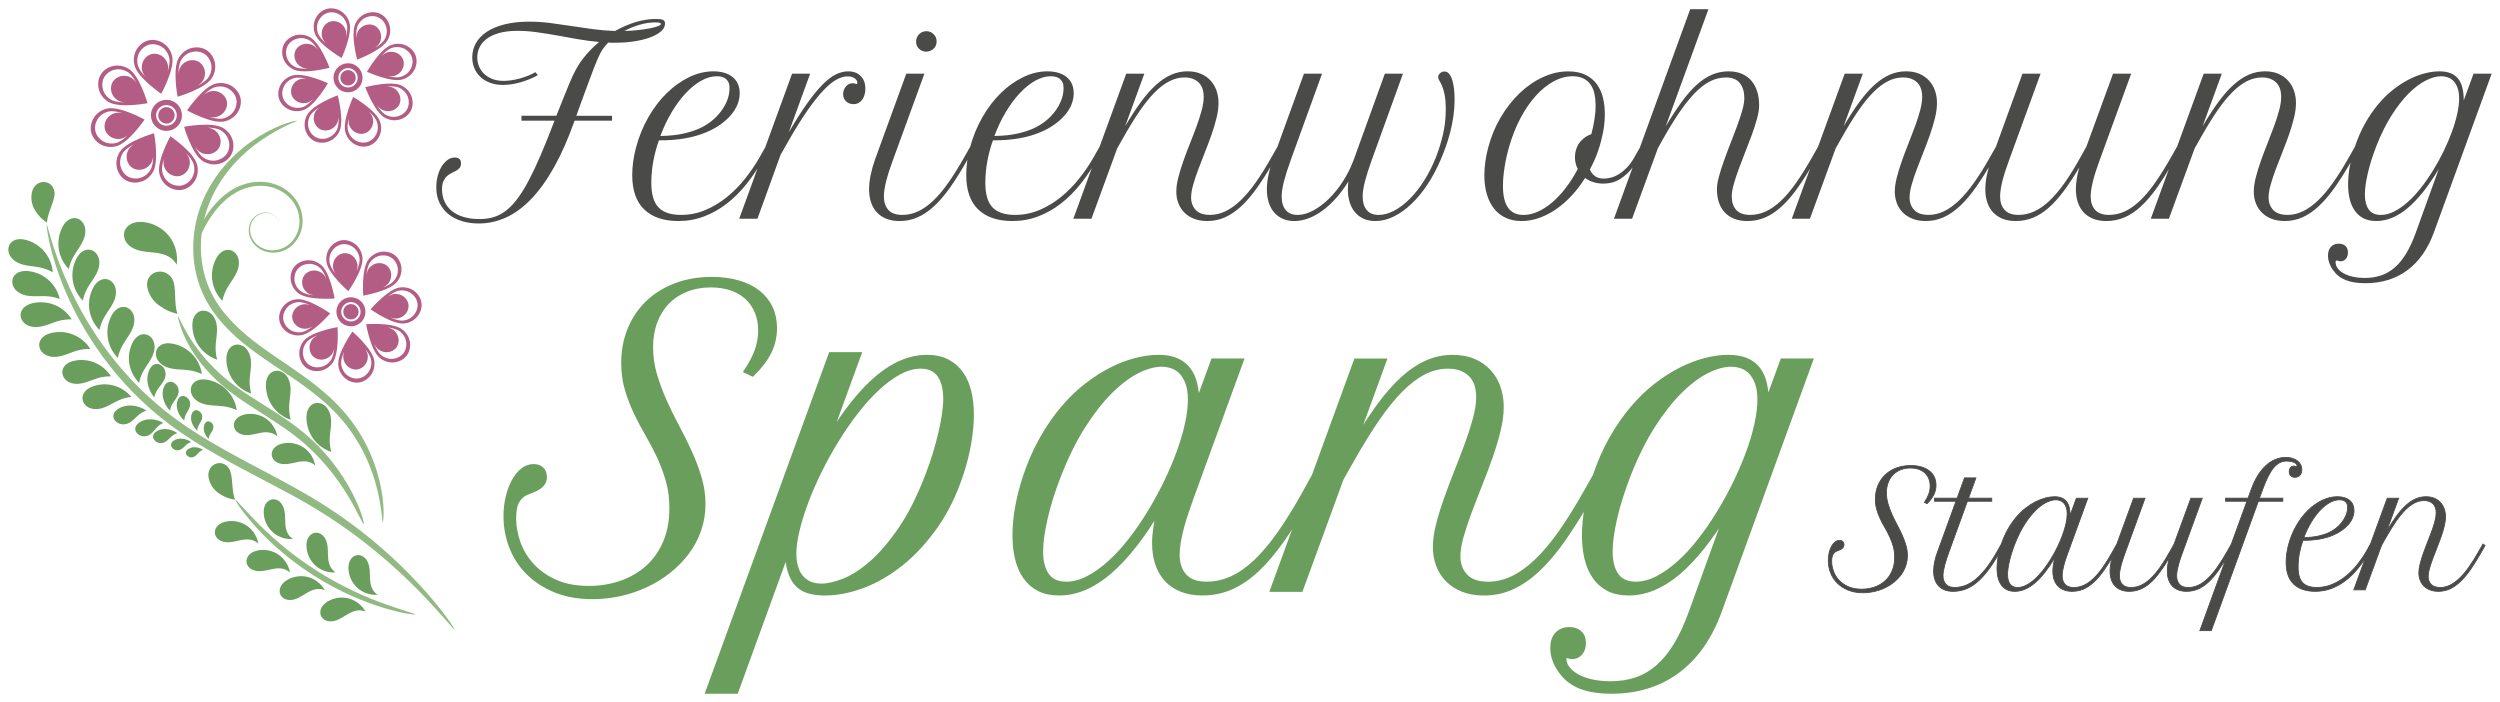<?xml version="1.0" encoding="utf-8"?>
<!-- Generator: Adobe Illustrator 16.0.0, SVG Export Plug-In . SVG Version: 6.00 Build 0)  -->
<!DOCTYPE svg PUBLIC "-//W3C//DTD SVG 1.1//EN" "http://www.w3.org/Graphics/SVG/1.1/DTD/svg11.dtd">
<svg version="1.1" id="Ebene_1" xmlns="http://www.w3.org/2000/svg" xmlns:xlink="http://www.w3.org/1999/xlink" x="0px" y="0px"
	 width="300px" height="84.25px" viewBox="0 0 300 84.25" enable-background="new 0 0 300 84.25" xml:space="preserve">
<path fill="#4A4A49" d="M284.247,25.137c-0.309-0.436-0.462-1.035-0.462-1.798c0-0.677,0.115-1.519,0.345-2.527
	c0.229-1.009,0.575-2.105,1.035-3.291c0.559-1.419,1.173-2.655,1.844-3.708c0.671-1.052,1.354-1.923,2.049-2.614
	c0.695-0.691,1.379-1.204,2.049-1.542c0.671-0.338,1.28-0.507,1.829-0.507c0.273,0,0.541,0.044,0.8,0.133
	c0.261,0.088,0.49,0.236,0.691,0.447c0.199,0.211,0.361,0.486,0.483,0.823c0.123,0.338,0.186,0.757,0.186,1.256
	c0,0.548-0.076,1.168-0.229,1.858s-0.367,1.415-0.646,2.174c-0.278,0.758-0.61,1.53-0.991,2.313
	c-0.382,0.784-0.801,1.545-1.256,2.284c-0.456,0.74-0.938,1.435-1.446,2.085c-0.51,0.652-1.035,1.219-1.579,1.705
	c-0.543,0.485-1.09,0.866-1.638,1.145c-0.549,0.28-1.087,0.418-1.615,0.418C285.038,25.79,284.554,25.573,284.247,25.137
	 M288.88,32.43c1.4-1.039,2.462-2.552,3.188-4.539L299,8.841h-2.174l-1.176,3.202c0-0.53-0.049-1.009-0.146-1.44
	c-0.097-0.431-0.259-0.798-0.483-1.102c-0.227-0.303-0.526-0.536-0.902-0.698c-0.378-0.162-0.846-0.242-1.403-0.242
	c-0.539,0-1.113,0.078-1.726,0.235c-0.613,0.156-1.234,0.393-1.866,0.711c-0.631,0.319-1.263,0.723-1.895,1.212
	c-0.632,0.489-1.233,1.072-1.808,1.748c-0.571,0.675-1.104,1.447-1.593,2.313c-0.49,0.866-0.911,1.829-1.263,2.886
	c-0.256,0.763-0.451,1.524-0.589,2.283c-0.138,0.759-0.206,1.481-0.206,2.167c0,0.638,0.063,1.222,0.19,1.755
	c0.127,0.534,0.328,0.999,0.604,1.396c0.272,0.397,0.624,0.706,1.05,0.926c0.426,0.22,0.941,0.33,1.549,0.33
	c1.272,0,2.525-0.518,3.76-1.556c1.234-1.038,2.478-2.601,3.73-4.687l-2.79,7.727c-0.343,0.94-0.719,1.745-1.123,2.416
	c-0.406,0.67-0.858,1.224-1.352,1.66c-0.496,0.436-1.041,0.755-1.64,0.962c-0.597,0.205-1.253,0.309-1.967,0.309
	c-0.5,0-0.965-0.046-1.396-0.14c-0.433-0.093-0.804-0.226-1.116-0.397c-0.314-0.171-0.56-0.372-0.734-0.601
	c-0.176-0.23-0.264-0.483-0.264-0.757c0-0.077,0.009-0.13,0.028-0.153c0.021-0.026,0.055-0.038,0.104-0.038
	c0.078,0,0.148,0.015,0.212,0.044c0.063,0.03,0.149,0.044,0.257,0.044c0.255,0,0.466-0.098,0.632-0.293
	c0.167-0.196,0.25-0.451,0.25-0.763c0-0.333-0.098-0.593-0.294-0.779c-0.194-0.187-0.465-0.279-0.808-0.279
	c-0.401,0-0.717,0.127-0.947,0.382c-0.229,0.254-0.345,0.602-0.345,1.042c0,0.293,0.051,0.59,0.153,0.889
	c0.104,0.299,0.252,0.581,0.446,0.844c0.373,0.548,0.875,0.95,1.508,1.206c0.631,0.254,1.422,0.381,2.371,0.381
	C285.801,33.986,287.48,33.467,288.88,32.43 M258.095,26.245h2.174l3.085-8.43l0.764-1.351c0.675-1.195,1.319-2.24,1.931-3.136
	c0.612-0.896,1.216-1.643,1.809-2.24c0.592-0.597,1.182-1.045,1.769-1.344c0.588-0.298,1.19-0.448,1.809-0.448
	c0.399,0,0.746,0.058,1.035,0.176c0.287,0.118,0.527,0.279,0.72,0.485c0.19,0.206,0.331,0.451,0.419,0.734
	c0.088,0.283,0.132,0.593,0.132,0.925c0,0.47-0.08,1.006-0.242,1.608c-0.161,0.603-0.366,1.239-0.609,1.91
	c-0.244,0.671-0.51,1.362-0.792,2.071c-0.284,0.709-0.55,1.409-0.794,2.1c-0.243,0.691-0.447,1.352-0.609,1.984
	c-0.161,0.631-0.242,1.201-0.242,1.71c0,0.48,0.078,0.933,0.235,1.358c0.154,0.425,0.392,0.8,0.704,1.123
	c0.313,0.324,0.703,0.579,1.169,0.764c0.464,0.187,1.006,0.279,1.621,0.279c0.756,0,1.468-0.152,2.139-0.456
	c0.671-0.303,1.329-0.758,1.975-1.365c0.647-0.607,1.293-1.374,1.94-2.299c0.645-0.926,1.32-2.005,2.025-3.238l0.764-1.352
	l-0.396-0.279l-0.765,1.351c-0.646,1.146-1.275,2.152-1.888,3.018c-0.611,0.867-1.22,1.586-1.82,2.159
	c-0.604,0.573-1.204,1.004-1.808,1.293c-0.603,0.289-1.218,0.432-1.844,0.432c-0.782,0-1.357-0.197-1.726-0.594
	c-0.367-0.396-0.55-0.894-0.55-1.491c0-0.431,0.08-0.932,0.241-1.506c0.16-0.572,0.363-1.187,0.608-1.843
	c0.245-0.657,0.509-1.339,0.793-2.048c0.284-0.71,0.549-1.414,0.794-2.108c0.244-0.695,0.447-1.37,0.609-2.026
	c0.161-0.657,0.243-1.263,0.243-1.822c0-0.509-0.08-0.994-0.236-1.454c-0.157-0.46-0.392-0.863-0.704-1.212
	c-0.314-0.347-0.701-0.622-1.161-0.821c-0.461-0.201-0.999-0.302-1.615-0.302c-0.686,0-1.337,0.135-1.952,0.404
	c-0.617,0.27-1.229,0.675-1.829,1.219c-0.604,0.543-1.207,1.229-1.814,2.057c-0.605,0.827-1.239,1.799-1.894,2.915l2.306-6.315
	h-2.174L258.095,26.245z M238.958,19.123c-0.235,0.666-0.414,1.302-0.537,1.909c-0.122,0.607-0.183,1.165-0.183,1.674
	c0,0.578,0.077,1.101,0.234,1.571c0.155,0.47,0.391,0.872,0.697,1.204c0.309,0.333,0.69,0.59,1.146,0.772
	c0.455,0.181,0.981,0.271,1.579,0.271c0.715,0,1.394-0.127,2.034-0.381c0.641-0.255,1.266-0.647,1.873-1.175
	c0.606-0.529,1.214-1.197,1.82-2.004c0.607-0.809,1.238-1.766,1.896-2.872c-0.138,0.469-0.24,0.928-0.309,1.373
	c-0.068,0.445-0.104,0.858-0.104,1.241c0,0.578,0.08,1.101,0.235,1.571c0.157,0.47,0.39,0.872,0.697,1.204
	c0.31,0.333,0.69,0.59,1.146,0.772c0.456,0.181,0.981,0.271,1.579,0.271c0.764,0,1.485-0.144,2.167-0.433
	c0.68-0.288,1.346-0.734,1.996-1.336c0.65-0.603,1.303-1.366,1.954-2.291c0.65-0.927,1.329-2.025,2.033-3.298l0.748-1.352
	l-0.381-0.279l-0.764,1.351c-0.656,1.156-1.288,2.167-1.896,3.034c-0.606,0.865-1.212,1.586-1.813,2.158
	c-0.602,0.573-1.209,1.001-1.82,1.285c-0.612,0.285-1.247,0.425-1.902,0.425c-0.754,0-1.31-0.199-1.667-0.601
	s-0.536-0.94-0.536-1.616c0-0.304,0.032-0.634,0.096-0.992c0.063-0.356,0.146-0.729,0.25-1.115c0.104-0.388,0.222-0.779,0.359-1.175
	c0.138-0.397,0.273-0.786,0.411-1.168l3.744-10.281h-2.173l-3.201,8.754l-0.721,1.292c-0.646,1.166-1.272,2.179-1.88,3.041
	c-0.606,0.861-1.212,1.58-1.813,2.151c-0.604,0.573-1.212,1.001-1.829,1.285c-0.617,0.285-1.254,0.425-1.91,0.425
	c-0.743,0-1.298-0.199-1.658-0.601c-0.361-0.402-0.543-0.94-0.543-1.616c0-0.304,0.03-0.634,0.096-0.992
	c0.063-0.356,0.146-0.729,0.249-1.115c0.103-0.388,0.223-0.779,0.358-1.175c0.138-0.397,0.274-0.786,0.411-1.168l3.746-10.281
	h-2.174L238.958,19.123z M215.018,26.245h2.174l3.084-8.43l0.764-1.351c0.676-1.195,1.319-2.24,1.933-3.136
	c0.61-0.896,1.214-1.643,1.806-2.24c0.593-0.597,1.183-1.045,1.771-1.344c0.588-0.298,1.189-0.448,1.808-0.448
	c0.4,0,0.747,0.058,1.034,0.176c0.289,0.118,0.529,0.279,0.721,0.485c0.189,0.206,0.331,0.451,0.419,0.734
	c0.088,0.283,0.132,0.593,0.132,0.925c0,0.47-0.081,1.006-0.242,1.608c-0.162,0.603-0.364,1.239-0.608,1.91
	c-0.245,0.67-0.51,1.362-0.794,2.071c-0.283,0.709-0.549,1.409-0.793,2.1c-0.244,0.691-0.447,1.352-0.608,1.984
	c-0.162,0.631-0.244,1.201-0.244,1.71c0,0.48,0.08,0.933,0.236,1.358c0.156,0.425,0.391,0.8,0.705,1.123
	c0.313,0.324,0.702,0.579,1.167,0.764c0.466,0.187,1.007,0.279,1.623,0.279c0.754,0,1.467-0.152,2.138-0.456
	c0.67-0.303,1.329-0.758,1.975-1.365c0.647-0.607,1.292-1.374,1.939-2.299c0.646-0.926,1.321-2.005,2.026-3.238l0.763-1.352
	l-0.396-0.279l-0.764,1.351c-0.646,1.146-1.276,2.152-1.888,3.018c-0.611,0.867-1.219,1.586-1.821,2.159
	c-0.602,0.573-1.204,1.004-1.807,1.293s-1.216,0.432-1.844,0.432c-0.783,0-1.357-0.197-1.726-0.594
	c-0.367-0.396-0.551-0.894-0.551-1.491c0-0.431,0.081-0.932,0.241-1.506c0.161-0.572,0.365-1.187,0.609-1.843
	c0.245-0.657,0.509-1.339,0.793-2.048c0.284-0.71,0.549-1.414,0.793-2.108c0.245-0.695,0.449-1.37,0.61-2.026
	c0.162-0.657,0.241-1.263,0.241-1.822c0-0.509-0.077-0.994-0.233-1.454c-0.157-0.46-0.394-0.863-0.706-1.212
	c-0.313-0.347-0.7-0.622-1.16-0.821c-0.46-0.201-0.999-0.302-1.614-0.302c-0.687,0-1.339,0.135-1.953,0.404
	c-0.618,0.27-1.229,0.675-1.829,1.219c-0.604,0.543-1.207,1.229-1.814,2.057c-0.605,0.827-1.237,1.799-1.895,2.915l2.306-6.315
	h-2.174L215.018,26.245z M193.676,26.245h2.175l3.085-8.43c0.831-1.538,1.604-2.844,2.313-3.921s1.391-1.956,2.041-2.636
	c0.65-0.681,1.285-1.178,1.901-1.492c0.618-0.313,1.258-0.469,1.925-0.469c0.753,0,1.31,0.225,1.666,0.675
	c0.358,0.451,0.537,1.057,0.537,1.821c0,0.382-0.081,0.859-0.243,1.432c-0.162,0.573-0.364,1.192-0.608,1.858
	c-0.244,0.667-0.509,1.359-0.794,2.079c-0.282,0.719-0.548,1.422-0.792,2.107c-0.246,0.686-0.448,1.324-0.609,1.917
	s-0.242,1.099-0.242,1.52c0,0.578,0.078,1.101,0.235,1.571c0.155,0.47,0.389,0.872,0.697,1.204c0.309,0.333,0.688,0.59,1.146,0.772
	c0.455,0.181,0.98,0.271,1.579,0.271c0.764,0,1.482-0.146,2.159-0.441c0.675-0.294,1.339-0.741,1.989-1.344
	c0.65-0.601,1.304-1.365,1.952-2.291c0.652-0.926,1.335-2.019,2.049-3.282l0.767-1.352l-0.398-0.279l-0.763,1.351
	c-0.656,1.156-1.287,2.167-1.896,3.034c-0.605,0.865-1.212,1.586-1.813,2.158c-0.604,0.573-1.211,1.001-1.822,1.285
	c-0.611,0.285-1.246,0.425-1.901,0.425c-0.754,0-1.311-0.199-1.667-0.601s-0.535-0.94-0.535-1.616c0-0.402,0.08-0.889,0.242-1.462
	c0.161-0.573,0.363-1.191,0.608-1.857c0.244-0.666,0.509-1.354,0.793-2.064s0.548-1.402,0.794-2.078
	c0.244-0.675,0.447-1.312,0.609-1.909c0.161-0.598,0.242-1.116,0.242-1.558c0-0.617-0.079-1.175-0.235-1.674
	c-0.157-0.499-0.389-0.927-0.698-1.285c-0.308-0.357-0.688-0.633-1.146-0.83c-0.455-0.194-0.981-0.293-1.578-0.293
	c-0.716,0-1.387,0.135-2.014,0.404c-0.626,0.27-1.238,0.675-1.835,1.219c-0.599,0.543-1.196,1.229-1.8,2.057
	c-0.603,0.827-1.235,1.799-1.901,2.915L205.014,1.1h-2.188L193.676,26.245z M180.355,22.324c0-0.685,0.064-1.446,0.198-2.283
	c0.133-0.838,0.32-1.672,0.564-2.504c0.362-1.243,0.818-2.38,1.366-3.407c0.549-1.029,1.157-1.912,1.829-2.652
	c0.67-0.739,1.38-1.312,2.13-1.718c0.748-0.407,1.505-0.61,2.269-0.61c0.528,0,0.973,0.094,1.329,0.279
	c0.356,0.187,0.642,0.436,0.853,0.749c0.211,0.313,0.359,0.682,0.447,1.109c0.089,0.426,0.133,0.874,0.133,1.344
	c0,0.578-0.05,1.163-0.146,1.754c-0.099,0.592-0.221,1.163-0.367,1.711c-0.333,0.117-0.624,0.274-0.874,0.47
	c-0.249,0.195-0.456,0.414-0.616,0.654c-0.162,0.239-0.281,0.5-0.36,0.778c-0.077,0.279-0.116,0.561-0.116,0.845
	c0,0.255,0.026,0.502,0.081,0.742c0.053,0.239,0.139,0.472,0.256,0.697c-0.439,0.833-0.923,1.589-1.446,2.271
	c-0.522,0.68-1.065,1.26-1.63,1.741c-0.563,0.479-1.136,0.849-1.719,1.108c-0.582,0.259-1.158,0.388-1.726,0.388
	C181.172,25.79,180.355,24.635,180.355,22.324 M178.241,19.395c-0.079,0.563-0.119,1.114-0.119,1.652
	c0,0.852,0.104,1.617,0.311,2.299c0.205,0.68,0.499,1.256,0.882,1.725c0.382,0.47,0.849,0.831,1.401,1.08s1.178,0.374,1.872,0.374
	c0.695,0,1.395-0.122,2.094-0.367c0.699-0.245,1.378-0.591,2.033-1.043c0.657-0.45,1.28-0.993,1.873-1.63
	c0.593-0.635,1.135-1.346,1.623-2.129c0.284,0.206,0.606,0.37,0.97,0.492c0.361,0.123,0.773,0.184,1.233,0.184
	c0.226,0,0.497-0.026,0.815-0.081c0.316-0.054,0.656-0.178,1.021-0.374c0.36-0.196,0.735-0.482,1.123-0.859
	c0.387-0.376,0.767-0.894,1.138-1.549l0.765-1.352l-0.396-0.279l-0.765,1.351c-0.264,0.47-0.55,0.867-0.858,1.189
	c-0.308,0.323-0.622,0.585-0.938,0.786c-0.318,0.202-0.635,0.346-0.947,0.434c-0.313,0.088-0.607,0.132-0.881,0.132
	c-0.471,0-0.839-0.101-1.103-0.301c-0.265-0.201-0.466-0.462-0.603-0.786c0.195-0.372,0.382-0.753,0.558-1.146
	c0.177-0.391,0.332-0.797,0.471-1.219c0.226-0.666,0.409-1.365,0.552-2.099c0.142-0.735,0.213-1.47,0.213-2.203
	c0-0.675-0.074-1.323-0.222-1.939c-0.146-0.617-0.392-1.16-0.733-1.63c-0.343-0.47-0.795-0.845-1.358-1.124
	c-0.563-0.279-1.256-0.418-2.078-0.418c-1.02,0-2.029,0.23-3.032,0.69c-1.004,0.46-1.936,1.1-2.791,1.917
	c-0.857,0.817-1.615,1.785-2.276,2.9c-0.661,1.116-1.163,2.331-1.506,3.643C178.431,18.271,178.319,18.832,178.241,19.395
	 M168.356,8.841h-2.174l-3.717,10.281c-0.334,0.91-0.76,1.772-1.277,2.585c-0.52,0.812-1.084,1.52-1.697,2.121
	c-0.61,0.604-1.246,1.08-1.9,1.433c-0.656,0.352-1.283,0.528-1.88,0.528c-0.618,0-1.091-0.192-1.418-0.579
	c-0.328-0.388-0.492-0.934-0.492-1.638c0-0.48,0.091-1.078,0.271-1.792c0.183-0.714,0.464-1.6,0.846-2.658l3.73-10.281h-2.173
	l-3.732,10.281c-0.234,0.666-0.412,1.305-0.534,1.917c-0.123,0.612-0.185,1.168-0.185,1.667c0,0.578,0.073,1.101,0.22,1.571
	c0.147,0.47,0.362,0.872,0.646,1.204c0.284,0.333,0.629,0.59,1.035,0.772c0.406,0.181,0.869,0.271,1.389,0.271
	c0.577,0,1.158-0.112,1.74-0.337c0.583-0.225,1.149-0.543,1.704-0.955c0.553-0.412,1.087-0.909,1.601-1.492
	c0.514-0.583,0.997-1.235,1.447-1.96c-0.021,0.167-0.035,0.328-0.044,0.485c-0.012,0.157-0.017,0.304-0.017,0.441
	c0,0.578,0.073,1.101,0.221,1.571c0.146,0.47,0.362,0.872,0.646,1.204c0.283,0.333,0.628,0.59,1.035,0.772
	c0.406,0.181,0.869,0.271,1.388,0.271c0.744,0,1.483-0.181,2.218-0.543c0.735-0.362,1.441-0.867,2.123-1.512
	c0.681-0.647,1.316-1.417,1.908-2.314c0.593-0.896,1.119-1.877,1.58-2.944c0.215-0.499,0.425-1.035,0.631-1.608
	c0.206-0.573,0.387-1.167,0.544-1.785c0.156-0.616,0.281-1.25,0.374-1.901c0.093-0.652,0.14-1.311,0.14-1.976
	c0-0.46-0.023-0.896-0.072-1.307c-0.049-0.411-0.122-0.768-0.222-1.072c-0.098-0.303-0.223-0.543-0.373-0.72
	c-0.151-0.177-0.337-0.265-0.553-0.265c-0.193,0-0.369,0.068-0.521,0.206c-0.151,0.137-0.229,0.293-0.229,0.469
	c0,0.138,0.046,0.278,0.141,0.419c0.093,0.142,0.197,0.345,0.314,0.61c0.117,0.264,0.224,0.619,0.315,1.064
	c0.093,0.445,0.14,1.04,0.14,1.785c0,1.028-0.109,2.021-0.33,2.981c-0.22,0.96-0.512,1.9-0.874,2.82
	c-0.392,0.979-0.852,1.887-1.381,2.724c-0.528,0.837-1.097,1.563-1.703,2.173c-0.606,0.613-1.232,1.093-1.881,1.44
	c-0.646,0.348-1.276,0.521-1.895,0.521c-0.616,0-1.09-0.192-1.417-0.579c-0.328-0.388-0.491-0.934-0.491-1.638
	c0-0.48,0.09-1.078,0.271-1.792c0.183-0.714,0.463-1.6,0.847-2.658L168.356,8.841z M128.802,26.245h2.175l3.083-8.43l0.764-1.351
	c0.675-1.195,1.319-2.24,1.932-3.136s1.215-1.643,1.807-2.24c0.592-0.597,1.183-1.045,1.77-1.344
	c0.587-0.298,1.189-0.448,1.807-0.448c0.401,0,0.747,0.058,1.034,0.176c0.289,0.118,0.53,0.279,0.721,0.485
	c0.189,0.206,0.331,0.451,0.418,0.734c0.088,0.283,0.132,0.593,0.132,0.925c0,0.47-0.08,1.006-0.241,1.608
	c-0.163,0.603-0.366,1.239-0.61,1.91c-0.245,0.67-0.509,1.362-0.794,2.071c-0.283,0.709-0.548,1.409-0.792,2.1
	c-0.245,0.691-0.448,1.352-0.609,1.984c-0.162,0.631-0.242,1.201-0.242,1.71c0,0.48,0.077,0.933,0.234,1.358
	c0.156,0.425,0.393,0.8,0.706,1.123c0.313,0.324,0.702,0.579,1.168,0.764c0.464,0.187,1.006,0.279,1.622,0.279
	c0.754,0,1.467-0.152,2.138-0.456c0.67-0.303,1.329-0.758,1.976-1.365s1.293-1.374,1.938-2.299c0.646-0.926,1.321-2.005,2.025-3.238
	l0.765-1.352l-0.396-0.279l-0.765,1.351c-0.646,1.146-1.274,2.152-1.888,3.018c-0.611,0.867-1.219,1.586-1.82,2.159
	c-0.603,0.573-1.205,1.004-1.807,1.293s-1.217,0.432-1.844,0.432c-0.784,0-1.357-0.197-1.726-0.594
	c-0.366-0.396-0.551-0.894-0.551-1.491c0-0.431,0.082-0.932,0.242-1.506c0.162-0.572,0.365-1.187,0.611-1.843
	c0.243-0.657,0.508-1.339,0.792-2.048c0.284-0.71,0.548-1.414,0.793-2.108c0.245-0.695,0.447-1.37,0.609-2.026
	c0.162-0.657,0.243-1.263,0.243-1.822c0-0.509-0.079-0.994-0.235-1.454c-0.157-0.46-0.392-0.863-0.705-1.212
	c-0.314-0.347-0.7-0.622-1.16-0.821c-0.46-0.201-0.999-0.302-1.616-0.302c-0.685,0-1.337,0.135-1.954,0.404
	c-0.616,0.27-1.226,0.675-1.828,1.219c-0.603,0.543-1.207,1.229-1.813,2.057c-0.608,0.827-1.239,1.799-1.895,2.915l2.307-6.315
	h-2.174L128.802,26.245z M126.702,9.223c0.186,0.049,0.347,0.13,0.485,0.242c0.137,0.114,0.243,0.257,0.321,0.433
	c0.079,0.177,0.118,0.397,0.118,0.662c0,0.529-0.1,1.038-0.301,1.528c-0.2,0.49-0.465,0.945-0.792,1.366
	c-0.329,0.42-0.706,0.795-1.131,1.123c-0.426,0.328-0.865,0.594-1.315,0.801c-0.566,0.264-1.232,0.482-1.997,0.653
	c-0.763,0.172-1.684,0.268-2.761,0.286c0.381-1.027,0.832-1.977,1.353-2.849c0.518-0.871,1.075-1.627,1.674-2.269
	c0.596-0.642,1.216-1.144,1.856-1.506c0.643-0.362,1.271-0.543,1.889-0.543C126.315,9.149,126.517,9.174,126.702,9.223
	 M124.564,25.974c0.965-0.367,1.871-0.876,2.717-1.527c0.847-0.651,1.63-1.427,2.35-2.329c0.721-0.9,1.384-1.884,1.991-2.952
	l0.764-1.352l-0.396-0.279l-0.765,1.351c-0.489,0.862-1.063,1.707-1.719,2.534c-0.654,0.828-1.38,1.564-2.173,2.21
	s-1.655,1.168-2.585,1.564c-0.931,0.397-1.91,0.594-2.937,0.594c-1.235,0-2.139-0.3-2.71-0.902
	c-0.573-0.603-0.859-1.583-0.859-2.945c0-0.89,0.081-1.765,0.243-2.622c0.161-0.856,0.384-1.681,0.668-2.475
	c1.175,0,2.222-0.08,3.142-0.242c0.921-0.161,1.764-0.404,2.527-0.726c0.618-0.254,1.173-0.556,1.667-0.904
	c0.495-0.347,0.917-0.721,1.27-1.123c0.354-0.402,0.622-0.828,0.809-1.278c0.186-0.45,0.279-0.91,0.279-1.38
	c0-0.833-0.281-1.479-0.846-1.939c-0.562-0.459-1.334-0.69-2.313-0.69c-0.971,0-1.935,0.23-2.895,0.69
	c-0.959,0.46-1.854,1.097-2.687,1.91c-0.833,0.813-1.57,1.777-2.211,2.893c-0.643,1.116-1.139,2.331-1.492,3.643
	c-0.156,0.587-0.271,1.16-0.344,1.719c-0.075,0.557-0.111,1.086-0.111,1.585c0,1.832,0.48,3.209,1.44,4.134
	c0.959,0.925,2.323,1.388,4.097,1.388C122.575,26.524,123.601,26.342,124.564,25.974 M110.281,5.852
	c0.236,0.23,0.524,0.346,0.867,0.346c0.176,0,0.34-0.032,0.492-0.096c0.15-0.064,0.283-0.149,0.396-0.257
	c0.113-0.107,0.201-0.237,0.265-0.389s0.096-0.311,0.096-0.478c0-0.342-0.12-0.634-0.36-0.874c-0.239-0.239-0.53-0.36-0.875-0.36
	c-0.342,0-0.633,0.124-0.874,0.368c-0.239,0.244-0.357,0.539-0.357,0.882C109.929,5.335,110.046,5.622,110.281,5.852
	 M105.009,19.123c-0.234,0.666-0.413,1.302-0.536,1.909c-0.122,0.607-0.184,1.165-0.184,1.674c0,0.578,0.077,1.101,0.233,1.571
	c0.158,0.47,0.39,0.872,0.698,1.204c0.309,0.333,0.689,0.59,1.146,0.772c0.455,0.181,0.982,0.271,1.579,0.271
	c0.765,0,1.484-0.146,2.159-0.441c0.675-0.294,1.339-0.741,1.99-1.344c0.65-0.601,1.302-1.365,1.953-2.291
	c0.651-0.926,1.334-2.019,2.05-3.282l0.763-1.352l-0.396-0.279l-0.764,1.351c-0.657,1.156-1.288,2.167-1.894,3.034
	c-0.608,0.865-1.212,1.586-1.814,2.158c-0.602,0.573-1.21,1.001-1.821,1.285c-0.612,0.285-1.246,0.425-1.901,0.425
	c-0.754,0-1.311-0.199-1.667-0.601c-0.357-0.402-0.537-0.94-0.537-1.616c0-0.304,0.032-0.634,0.096-0.992
	c0.063-0.356,0.146-0.729,0.25-1.115c0.104-0.388,0.224-0.779,0.36-1.175c0.137-0.397,0.273-0.786,0.412-1.168l3.746-10.281h-2.175
	L105.009,19.123z M102.761,10.089c-0.021,0-0.047-0.007-0.08-0.022c-0.035-0.015-0.062-0.031-0.081-0.051
	c-0.099-0.02-0.201-0.03-0.309-0.03c-0.167,0-0.317,0.039-0.455,0.119c-0.138,0.078-0.255,0.179-0.353,0.301
	c-0.098,0.122-0.174,0.265-0.229,0.426c-0.054,0.161-0.08,0.32-0.08,0.477c0,0.196,0.036,0.367,0.11,0.515
	c0.072,0.146,0.168,0.271,0.285,0.373c0.117,0.104,0.252,0.179,0.404,0.228c0.151,0.049,0.306,0.074,0.463,0.074
	c0.215,0,0.41-0.049,0.587-0.148c0.177-0.098,0.325-0.229,0.448-0.396c0.122-0.167,0.215-0.366,0.278-0.596
	c0.063-0.229,0.096-0.472,0.096-0.727c0-0.617-0.184-1.116-0.551-1.498c-0.366-0.381-0.874-0.573-1.521-0.573
	c-0.479,0-0.969,0.122-1.468,0.367c-0.5,0.245-1.034,0.654-1.603,1.227c-0.566,0.572-1.185,1.326-1.85,2.262
	c-0.666,0.934-1.4,2.092-2.203,3.474l2.57-7.05H95.05l-6.344,17.404h2.188l2.775-7.666l0.734-1.292
	c0.92-1.625,1.746-2.963,2.475-4.011c0.729-1.047,1.389-1.875,1.976-2.481s1.11-1.03,1.571-1.271
	c0.461-0.239,0.887-0.359,1.278-0.359c0.381,0,0.673,0.081,0.874,0.243c0.199,0.161,0.301,0.32,0.301,0.477
	C102.879,10.021,102.84,10.089,102.761,10.089 M86.62,9.223c0.186,0.049,0.347,0.13,0.484,0.242
	c0.137,0.114,0.244,0.257,0.323,0.433c0.078,0.177,0.117,0.397,0.117,0.662c0,0.529-0.1,1.038-0.301,1.528
	c-0.2,0.49-0.465,0.945-0.792,1.366c-0.329,0.42-0.705,0.795-1.131,1.123c-0.426,0.328-0.865,0.594-1.314,0.801
	c-0.567,0.264-1.233,0.482-1.998,0.653c-0.764,0.172-1.685,0.268-2.762,0.286c0.381-1.027,0.832-1.977,1.353-2.849
	c0.518-0.871,1.076-1.627,1.674-2.269c0.598-0.642,1.217-1.144,1.857-1.506c0.643-0.362,1.271-0.543,1.889-0.543
	C86.232,9.149,86.434,9.174,86.62,9.223 M84.483,25.974c0.964-0.367,1.87-0.876,2.717-1.527c0.847-0.651,1.63-1.427,2.35-2.329
	c0.721-0.9,1.385-1.884,1.991-2.952l0.764-1.352l-0.396-0.279l-0.763,1.351c-0.491,0.862-1.063,1.707-1.72,2.534
	c-0.655,0.828-1.381,1.564-2.174,2.21s-1.654,1.168-2.585,1.564c-0.931,0.397-1.91,0.594-2.938,0.594c-1.234,0-2.138-0.3-2.71-0.902
	c-0.572-0.603-0.859-1.583-0.859-2.945c0-0.89,0.081-1.765,0.243-2.622c0.161-0.856,0.384-1.681,0.668-2.475
	c1.175,0,2.223-0.08,3.142-0.242c0.921-0.161,1.764-0.404,2.527-0.726c0.617-0.254,1.173-0.556,1.667-0.904
	c0.494-0.347,0.917-0.721,1.27-1.123c0.354-0.402,0.622-0.828,0.809-1.278c0.187-0.45,0.28-0.91,0.28-1.38
	c0-0.833-0.282-1.479-0.846-1.939c-0.563-0.459-1.334-0.69-2.313-0.69c-0.968,0-1.935,0.23-2.895,0.69
	c-0.959,0.46-1.854,1.097-2.687,1.91c-0.833,0.813-1.569,1.777-2.211,2.893c-0.642,1.116-1.139,2.331-1.49,3.643
	c-0.157,0.587-0.271,1.16-0.345,1.719c-0.074,0.557-0.11,1.086-0.11,1.585c0,1.832,0.479,3.209,1.439,4.134
	c0.959,0.925,2.324,1.388,4.098,1.388C82.493,26.524,83.519,26.342,84.483,25.974 M79.306,2.864c0,0.098-0.125,0.192-0.375,0.286
	c-0.25,0.093-0.578,0.179-0.984,0.257c-0.407,0.078-0.872,0.146-1.395,0.205c-0.523,0.059-1.065,0.093-1.624,0.103
	c0.587-0.313,1.199-0.562,1.836-0.749c0.637-0.186,1.263-0.279,1.879-0.279C79.084,2.687,79.306,2.746,79.306,2.864 M68.782,8.98
	c-0.113,0.24-0.255,0.561-0.426,0.961c-0.171,0.402-0.381,0.916-0.631,1.542c-0.249,0.626-0.571,1.431-0.962,2.409h-4.186v0.587
	h3.965c-0.137,0.353-0.28,0.725-0.434,1.116c-0.152,0.391-0.315,0.808-0.492,1.248c-0.519,1.293-1.006,2.424-1.462,3.393
	c-0.456,0.971-0.896,1.805-1.321,2.504c-0.426,0.701-0.845,1.278-1.256,1.734c-0.411,0.455-0.833,0.818-1.263,1.087
	c-0.433,0.269-0.876,0.457-1.337,0.565c-0.459,0.108-0.95,0.161-1.468,0.161c-0.696,0-1.319-0.083-1.873-0.25
	c-0.555-0.166-1.021-0.403-1.403-0.712c-0.382-0.308-0.676-0.682-0.881-1.123s-0.31-0.94-0.31-1.498c0-0.401,0.058-0.725,0.17-0.97
	s0.251-0.442,0.418-0.594c0.167-0.152,0.35-0.275,0.551-0.368s0.384-0.186,0.55-0.279c0.167-0.093,0.307-0.205,0.42-0.337
	c0.112-0.132,0.168-0.311,0.168-0.536c0-0.274-0.073-0.463-0.22-0.566c-0.146-0.104-0.323-0.154-0.528-0.154
	c-0.313,0-0.604,0.101-0.874,0.301c-0.27,0.201-0.504,0.466-0.706,0.794c-0.2,0.327-0.357,0.707-0.469,1.139
	c-0.113,0.43-0.169,0.88-0.169,1.351c0,0.705,0.132,1.326,0.396,1.865c0.265,0.539,0.625,0.992,1.08,1.36
	c0.456,0.366,0.994,0.643,1.616,0.829c0.621,0.187,1.295,0.28,2.02,0.28c1.116,0,2.198-0.239,3.246-0.713s2.058-1.214,3.025-2.217
	c0.97-1.004,1.89-2.284,2.762-3.84c0.872-1.558,1.689-3.413,2.453-5.567h4.494v-0.587h-4.289c0.362-1.009,0.684-1.887,0.961-2.636
	c0.28-0.75,0.521-1.399,0.72-1.947c0.2-0.548,0.375-1.006,0.521-1.373s0.277-0.677,0.39-0.933c0.113-0.254,0.211-0.462,0.294-0.624
	c0.083-0.162,0.169-0.306,0.257-0.433c0.186-0.284,0.416-0.564,0.689-0.837c0.138,0.01,0.277,0.015,0.419,0.015h0.418
	c0.853,0,1.64-0.06,2.365-0.176c0.723-0.119,1.354-0.28,1.894-0.486c0.539-0.206,0.959-0.448,1.264-0.727
	c0.304-0.279,0.456-0.581,0.456-0.903c0-0.216-0.076-0.363-0.229-0.442c-0.152-0.077-0.438-0.116-0.859-0.116
	c-0.833,0-1.662,0.13-2.489,0.389c-0.827,0.259-1.632,0.61-2.416,1.049c-0.911-0.029-1.801-0.103-2.673-0.22
	c-0.872-0.117-1.732-0.242-2.584-0.375c-0.854-0.132-1.696-0.252-2.534-0.36c-0.836-0.107-1.672-0.162-2.504-0.162
	c-1.116,0-2.104,0.109-2.959,0.324c-0.857,0.215-1.572,0.513-2.145,0.896c-0.574,0.381-1.007,0.834-1.3,1.357
	c-0.295,0.525-0.441,1.094-0.441,1.711c0,0.46,0.083,0.891,0.249,1.292c0.167,0.402,0.409,0.751,0.728,1.05
	c0.318,0.3,0.706,0.535,1.162,0.706c0.455,0.171,0.977,0.257,1.563,0.257c0.322,0,0.663-0.026,1.021-0.081
	c0.356-0.054,0.714-0.132,1.071-0.235c0.357-0.104,0.714-0.226,1.065-0.368c0.352-0.141,0.69-0.305,1.013-0.491l-0.293-0.353
	c-0.264,0.157-0.559,0.299-0.882,0.426s-0.654,0.237-0.991,0.33c-0.338,0.093-0.673,0.165-1.007,0.213
	c-0.333,0.049-0.646,0.073-0.939,0.073c-0.52,0-0.975-0.078-1.365-0.235c-0.394-0.157-0.72-0.365-0.985-0.625
	c-0.264-0.259-0.464-0.558-0.602-0.895c-0.137-0.338-0.206-0.693-0.206-1.065c0-0.391,0.083-0.775,0.25-1.152
	c0.167-0.378,0.438-0.718,0.814-1.021c0.377-0.303,0.876-0.548,1.498-0.735c0.621-0.184,1.39-0.277,2.3-0.277
	c0.715,0,1.463,0.054,2.246,0.163c0.783,0.107,1.587,0.234,2.409,0.381s1.661,0.296,2.52,0.449c0.855,0.151,1.716,0.267,2.578,0.345
	c-0.568,0.479-1.091,0.996-1.564,1.549c-0.476,0.553-0.874,1.129-1.197,1.725C69.009,8.518,68.894,8.741,68.782,8.98"/>
<path fill="#4A4A49" d="M282.453,70.785h1.374l1.95-5.33l0.48-0.854c0.428-0.756,0.835-1.418,1.222-1.982
	c0.388-0.566,0.769-1.039,1.143-1.416c0.374-0.378,0.748-0.66,1.119-0.85c0.371-0.188,0.753-0.283,1.142-0.283
	c0.255,0,0.473,0.037,0.655,0.111c0.184,0.073,0.334,0.176,0.455,0.305c0.121,0.131,0.209,0.285,0.264,0.466
	c0.057,0.181,0.084,0.375,0.084,0.585c0,0.298-0.051,0.637-0.152,1.018c-0.103,0.381-0.23,0.783-0.385,1.207
	c-0.155,0.424-0.322,0.859-0.503,1.309c-0.18,0.451-0.347,0.893-0.501,1.328c-0.154,0.437-0.282,0.854-0.385,1.254
	s-0.154,0.76-0.154,1.082c0,0.304,0.051,0.59,0.149,0.859c0.099,0.268,0.248,0.506,0.445,0.711c0.196,0.203,0.442,0.363,0.737,0.48
	s0.637,0.176,1.026,0.176c0.477,0,0.926-0.096,1.352-0.286c0.424-0.192,0.84-0.479,1.248-0.864c0.408-0.383,0.817-0.867,1.227-1.453
	c0.408-0.586,0.835-1.267,1.281-2.047l0.481-0.854l-0.25-0.177l-0.482,0.855c-0.409,0.725-0.807,1.358-1.192,1.907
	c-0.388,0.548-0.771,1.002-1.151,1.364c-0.382,0.361-0.762,0.634-1.142,0.818c-0.383,0.182-0.771,0.271-1.166,0.271
	c-0.496,0-0.859-0.125-1.092-0.375c-0.231-0.252-0.35-0.564-0.35-0.941c0-0.273,0.053-0.591,0.154-0.953
	c0.103-0.361,0.23-0.75,0.385-1.164c0.155-0.416,0.322-0.848,0.501-1.295c0.182-0.451,0.349-0.896,0.502-1.334
	c0.155-0.439,0.283-0.867,0.386-1.281s0.152-0.799,0.152-1.15c0-0.322-0.049-0.628-0.147-0.919c-0.1-0.292-0.247-0.548-0.444-0.767
	c-0.198-0.221-0.443-0.394-0.733-0.521c-0.291-0.127-0.632-0.19-1.021-0.19c-0.434,0-0.845,0.084-1.235,0.256
	c-0.389,0.17-0.774,0.427-1.155,0.771c-0.38,0.345-0.763,0.776-1.146,1.3c-0.384,0.524-0.784,1.137-1.198,1.844l1.457-3.992h-1.374
	L282.453,70.785z M281.125,60.023c0.117,0.031,0.22,0.082,0.307,0.154c0.087,0.07,0.154,0.161,0.204,0.271
	c0.05,0.111,0.073,0.251,0.073,0.418c0,0.335-0.063,0.656-0.189,0.967s-0.294,0.598-0.502,0.861
	c-0.207,0.268-0.444,0.504-0.714,0.711s-0.548,0.377-0.831,0.507c-0.358,0.167-0.78,0.305-1.264,0.413
	c-0.481,0.109-1.063,0.169-1.746,0.182c0.242-0.65,0.526-1.25,0.854-1.801c0.328-0.553,0.681-1.029,1.059-1.436
	c0.377-0.406,0.771-0.724,1.174-0.953c0.406-0.228,0.806-0.342,1.194-0.342C280.878,59.979,281.005,59.993,281.125,60.023
	 M279.773,70.613c0.608-0.231,1.182-0.555,1.718-0.967c0.535-0.41,1.03-0.901,1.485-1.471c0.455-0.57,0.874-1.191,1.259-1.867
	l0.481-0.854l-0.251-0.178l-0.481,0.855c-0.311,0.545-0.673,1.079-1.086,1.602c-0.415,0.523-0.873,0.988-1.374,1.398
	c-0.502,0.407-1.046,0.736-1.636,0.988c-0.589,0.25-1.207,0.375-1.855,0.375c-0.781,0-1.352-0.189-1.714-0.57
	c-0.362-0.382-0.543-1.002-0.543-1.861c0-0.563,0.051-1.115,0.152-1.657c0.103-0.541,0.242-1.063,0.423-1.563
	c0.743,0,1.404-0.053,1.986-0.154c0.582-0.101,1.114-0.254,1.597-0.459c0.392-0.162,0.742-0.352,1.055-0.57
	c0.313-0.221,0.581-0.457,0.804-0.711c0.224-0.254,0.394-0.521,0.512-0.807c0.117-0.287,0.177-0.576,0.177-0.873
	c0-0.527-0.178-0.936-0.534-1.227c-0.356-0.292-0.844-0.438-1.462-0.438c-0.614,0-1.224,0.146-1.83,0.438
	c-0.606,0.291-1.173,0.691-1.699,1.207c-0.525,0.514-0.992,1.123-1.396,1.828c-0.406,0.706-0.722,1.475-0.943,2.304
	c-0.098,0.372-0.171,0.731-0.218,1.087c-0.046,0.354-0.069,0.688-0.069,1.002c0,1.157,0.303,2.028,0.909,2.614
	c0.606,0.584,1.471,0.876,2.591,0.876C278.514,70.961,279.164,70.846,279.773,70.613 M267.066,60.152h2.563l-5.646,15.525h1.374
	l5.646-15.525h2.935v-0.37h-2.806l0.409-1.113c0.216-0.597,0.436-1.104,0.65-1.528c0.217-0.424,0.438-0.77,0.668-1.039
	c0.229-0.27,0.471-0.465,0.725-0.59c0.253-0.123,0.528-0.187,0.826-0.187c0.136,0,0.277,0.014,0.422,0.036
	c0.146,0.025,0.279,0.063,0.399,0.107c0.122,0.047,0.221,0.104,0.298,0.172c0.078,0.068,0.116,0.148,0.116,0.241
	c0,0.074-0.028,0.111-0.083,0.111c-0.015,0-0.028-0.005-0.048-0.011c-0.019-0.006-0.033-0.012-0.047-0.019
	c-0.066-0.024-0.131-0.036-0.187-0.036c-0.173,0-0.313,0.061-0.417,0.186c-0.105,0.123-0.158,0.285-0.158,0.482
	c0,0.211,0.063,0.377,0.183,0.498c0.119,0.119,0.284,0.18,0.495,0.18c0.262,0,0.466-0.082,0.613-0.246
	c0.148-0.164,0.222-0.395,0.222-0.69c0-0.211-0.048-0.403-0.143-0.58c-0.096-0.177-0.228-0.329-0.395-0.46
	c-0.168-0.131-0.369-0.23-0.604-0.302s-0.491-0.106-0.77-0.106c-0.887,0-1.688,0.332-2.406,0.993
	c-0.717,0.663-1.303,1.616-1.754,2.859l-0.38,1.04h-2.703v0.371H267.066z M253.659,66.281c-0.149,0.422-0.263,0.824-0.34,1.207
	c-0.077,0.385-0.116,0.738-0.116,1.06c0,0.364,0.05,0.696,0.148,0.993c0.099,0.298,0.246,0.552,0.441,0.764
	c0.194,0.209,0.437,0.371,0.725,0.485s0.621,0.171,0.998,0.171c0.451,0,0.881-0.079,1.285-0.24c0.405-0.16,0.801-0.408,1.185-0.742
	s0.769-0.756,1.151-1.27c0.385-0.51,0.782-1.113,1.196-1.813c-0.087,0.297-0.15,0.586-0.193,0.867s-0.065,0.543-0.065,0.784
	c0,0.364,0.05,0.696,0.149,0.993c0.098,0.298,0.245,0.552,0.439,0.764c0.195,0.209,0.438,0.371,0.726,0.485
	c0.287,0.114,0.62,0.171,0.997,0.171c0.483,0,0.939-0.091,1.37-0.271c0.431-0.185,0.852-0.465,1.263-0.847
	c0.413-0.381,0.823-0.862,1.234-1.448c0.411-0.584,0.841-1.279,1.286-2.084l0.475-0.854l-0.241-0.177l-0.483,0.854
	c-0.415,0.729-0.813,1.368-1.197,1.919c-0.385,0.547-0.767,1.002-1.146,1.363s-0.764,0.633-1.151,0.813
	c-0.387,0.181-0.786,0.27-1.202,0.27c-0.477,0-0.826-0.126-1.055-0.38c-0.226-0.255-0.338-0.595-0.338-1.021
	c0-0.193,0.021-0.402,0.061-0.627c0.04-0.227,0.094-0.461,0.157-0.707c0.065-0.244,0.142-0.492,0.229-0.742
	c0.087-0.25,0.173-0.496,0.26-0.738l2.368-6.499h-1.375l-2.024,5.534l-0.456,0.816c-0.406,0.736-0.804,1.377-1.188,1.922
	s-0.766,1-1.147,1.36c-0.38,0.36-0.765,0.633-1.154,0.813c-0.391,0.18-0.792,0.269-1.207,0.269c-0.471,0-0.82-0.126-1.05-0.38
	c-0.229-0.256-0.345-0.596-0.345-1.021c0-0.191,0.021-0.4,0.063-0.627c0.04-0.226,0.093-0.459,0.156-0.705
	c0.064-0.244,0.142-0.492,0.229-0.742c0.086-0.25,0.173-0.498,0.26-0.739l2.367-6.499h-1.374L253.659,66.281z M241.203,70.085
	c-0.196-0.276-0.293-0.655-0.293-1.138c0-0.428,0.071-0.961,0.219-1.598c0.146-0.638,0.363-1.33,0.654-2.08
	c0.353-0.896,0.74-1.679,1.165-2.345c0.425-0.665,0.855-1.217,1.295-1.653c0.44-0.436,0.872-0.76,1.295-0.975
	c0.425-0.213,0.811-0.32,1.156-0.32c0.175,0,0.343,0.028,0.507,0.084c0.163,0.056,0.31,0.15,0.437,0.283s0.229,0.307,0.307,0.52
	c0.078,0.214,0.116,0.479,0.116,0.793c0,0.349-0.048,0.74-0.145,1.177c-0.098,0.437-0.231,0.896-0.409,1.373
	c-0.176,0.479-0.385,0.968-0.626,1.464c-0.241,0.494-0.507,0.977-0.794,1.443c-0.288,0.467-0.593,0.906-0.915,1.318
	c-0.321,0.411-0.653,0.771-0.998,1.076c-0.344,0.307-0.688,0.549-1.035,0.725c-0.347,0.177-0.687,0.265-1.021,0.265
	C241.702,70.497,241.397,70.359,241.203,70.085 M239.767,66.809c-0.087,0.479-0.13,0.935-0.13,1.369c0,0.4,0.039,0.771,0.119,1.108
	c0.081,0.337,0.209,0.631,0.383,0.882c0.173,0.251,0.395,0.445,0.662,0.584c0.271,0.141,0.597,0.209,0.98,0.209
	c0.816,0,1.621-0.338,2.414-1.018c0.793-0.676,1.594-1.696,2.404-3.059c-0.087,0.305-0.151,0.596-0.195,0.877
	c-0.043,0.282-0.064,0.545-0.064,0.785c0,0.364,0.05,0.696,0.147,0.993c0.1,0.298,0.246,0.552,0.442,0.763
	c0.194,0.211,0.437,0.372,0.724,0.486c0.288,0.113,0.621,0.171,0.998,0.171c0.482,0,0.938-0.091,1.365-0.272
	c0.428-0.184,0.845-0.463,1.253-0.846c0.409-0.381,0.818-0.861,1.23-1.447c0.412-0.584,0.844-1.281,1.296-2.086l0.481-0.854
	l-0.25-0.178l-0.475,0.855c-0.408,0.736-0.805,1.379-1.188,1.928c-0.384,0.547-0.765,1.002-1.146,1.364
	c-0.381,0.361-0.766,0.632-1.156,0.808c-0.39,0.177-0.792,0.265-1.207,0.265c-0.477,0-0.827-0.126-1.054-0.38
	c-0.227-0.256-0.339-0.596-0.339-1.021c0-0.191,0.021-0.4,0.061-0.627c0.04-0.226,0.094-0.46,0.158-0.705
	c0.063-0.244,0.14-0.492,0.229-0.742c0.086-0.25,0.173-0.498,0.26-0.739l2.367-6.499h-1.374l-0.752,2.063
	c0-0.334-0.031-0.641-0.094-0.914c-0.063-0.277-0.166-0.512-0.312-0.707s-0.336-0.346-0.57-0.455
	c-0.234-0.108-0.528-0.162-0.883-0.162c-0.341,0-0.703,0.05-1.092,0.147c-0.386,0.101-0.778,0.251-1.179,0.45
	c-0.399,0.201-0.799,0.457-1.198,0.768c-0.398,0.31-0.778,0.678-1.142,1.104s-0.697,0.914-1.008,1.462s-0.575,1.156-0.798,1.824
	C239.978,65.846,239.853,66.326,239.767,66.809 M232.144,60.152h2.571l-2.229,6.129c-0.154,0.422-0.271,0.824-0.344,1.207
	c-0.073,0.385-0.11,0.738-0.11,1.06c0,0.364,0.051,0.696,0.153,0.993c0.102,0.298,0.25,0.552,0.443,0.764
	c0.195,0.209,0.438,0.371,0.729,0.485s0.625,0.171,1.003,0.171c0.495,0,0.974-0.079,1.435-0.24c0.46-0.16,0.916-0.425,1.364-0.789
	c0.45-0.365,0.902-0.843,1.359-1.436c0.459-0.59,0.933-1.318,1.423-2.188l0.48-0.854l-0.25-0.178l-0.482,0.855
	c-0.421,0.749-0.839,1.396-1.254,1.945c-0.415,0.547-0.832,1.001-1.254,1.359c-0.42,0.359-0.849,0.625-1.28,0.799
	c-0.434,0.174-0.879,0.26-1.337,0.26c-0.472,0-0.822-0.126-1.055-0.38c-0.231-0.255-0.349-0.595-0.349-1.021
	c0-0.188,0.021-0.394,0.062-0.617c0.04-0.228,0.093-0.461,0.156-0.707c0.065-0.244,0.142-0.494,0.225-0.746
	c0.084-0.254,0.169-0.502,0.255-0.744l2.229-6.129h2.926v-0.37h-2.786l0.883-2.433h-1.374l-0.882,2.433h-2.712L232.144,60.152
	L232.144,60.152z M231.244,60.441c0.371-0.365,0.645-0.727,0.816-1.082c0.174-0.354,0.261-0.734,0.261-1.137
	c0-0.365-0.069-0.693-0.209-0.986c-0.14-0.289-0.341-0.537-0.604-0.74c-0.263-0.205-0.58-0.361-0.955-0.471
	c-0.374-0.107-0.794-0.162-1.259-0.162c-0.644,0-1.227,0.102-1.75,0.303c-0.522,0.201-0.971,0.48-1.342,0.84
	c-0.372,0.357-0.658,0.785-0.858,1.276c-0.2,0.493-0.302,1.028-0.302,1.612c0,0.457,0.059,0.879,0.171,1.267
	c0.115,0.388,0.258,0.76,0.429,1.118c0.17,0.359,0.354,0.711,0.558,1.056c0.201,0.343,0.386,0.696,0.556,1.063
	c0.17,0.365,0.313,0.748,0.428,1.151c0.115,0.401,0.174,0.841,0.174,1.317c0,0.631-0.106,1.188-0.317,1.666
	c-0.21,0.48-0.496,0.88-0.857,1.197c-0.362,0.319-0.782,0.562-1.265,0.726c-0.479,0.164-0.987,0.245-1.525,0.245
	c-0.618,0-1.154-0.1-1.606-0.301s-0.825-0.463-1.119-0.785s-0.512-0.68-0.654-1.077c-0.143-0.396-0.214-0.787-0.214-1.17
	c0-0.377,0.056-0.655,0.162-0.837c0.109-0.178,0.243-0.305,0.404-0.379c0.081-0.039,0.174-0.075,0.279-0.112
	c0.104-0.036,0.204-0.083,0.297-0.14c0.093-0.055,0.172-0.125,0.235-0.209c0.065-0.082,0.099-0.188,0.099-0.32
	c0-0.159-0.048-0.286-0.146-0.38c-0.096-0.093-0.227-0.14-0.394-0.14c-0.192,0-0.371,0.064-0.534,0.195
	c-0.164,0.129-0.307,0.307-0.427,0.528c-0.121,0.224-0.215,0.479-0.283,0.771c-0.068,0.293-0.102,0.596-0.102,0.911
	c0,0.501,0.088,0.985,0.264,1.451c0.176,0.47,0.44,0.882,0.794,1.239c0.353,0.361,0.789,0.648,1.31,0.865
	c0.521,0.215,1.123,0.324,1.812,0.324c0.452,0,0.896-0.051,1.337-0.148c0.439-0.1,0.855-0.241,1.249-0.428
	c0.393-0.186,0.756-0.41,1.09-0.678c0.335-0.267,0.624-0.563,0.869-0.892c0.244-0.328,0.435-0.688,0.57-1.081
	c0.137-0.395,0.205-0.807,0.205-1.239c0-0.429-0.063-0.849-0.187-1.265c-0.124-0.414-0.279-0.825-0.465-1.234
	c-0.186-0.408-0.389-0.816-0.608-1.227c-0.219-0.407-0.423-0.819-0.606-1.238c-0.188-0.417-0.341-0.84-0.465-1.264
	s-0.187-0.858-0.187-1.305c0-0.445,0.068-0.851,0.204-1.216c0.136-0.364,0.33-0.678,0.58-0.938c0.252-0.26,0.555-0.461,0.911-0.603
	c0.354-0.144,0.75-0.215,1.183-0.215c0.366,0,0.696,0.051,0.989,0.151c0.294,0.104,0.544,0.252,0.748,0.443s0.359,0.42,0.469,0.686
	c0.108,0.269,0.162,0.568,0.162,0.902c0,0.321-0.057,0.637-0.167,0.946c-0.111,0.31-0.284,0.642-0.52,0.994L231.244,60.441z"/>
<path fill="none" stroke="#4A4A49" stroke-width="0.1" stroke-miterlimit="6.011" d="M282.453,70.785h1.374l1.95-5.33l0.48-0.854
	c0.428-0.756,0.835-1.418,1.222-1.982c0.388-0.566,0.769-1.039,1.143-1.416c0.374-0.378,0.748-0.66,1.119-0.85
	c0.371-0.188,0.753-0.283,1.142-0.283c0.255,0,0.473,0.037,0.655,0.111c0.184,0.073,0.334,0.176,0.455,0.305
	c0.121,0.131,0.209,0.285,0.264,0.466c0.057,0.181,0.084,0.375,0.084,0.585c0,0.298-0.051,0.637-0.152,1.018
	c-0.103,0.381-0.23,0.783-0.385,1.207c-0.155,0.424-0.322,0.859-0.503,1.309c-0.18,0.451-0.347,0.893-0.501,1.328
	c-0.154,0.437-0.282,0.854-0.385,1.254s-0.154,0.76-0.154,1.082c0,0.304,0.051,0.59,0.149,0.859
	c0.099,0.268,0.248,0.506,0.445,0.711c0.196,0.203,0.442,0.363,0.737,0.48s0.637,0.176,1.026,0.176c0.477,0,0.926-0.096,1.352-0.286
	c0.424-0.192,0.84-0.479,1.248-0.864c0.408-0.383,0.817-0.867,1.227-1.453c0.408-0.586,0.835-1.267,1.281-2.047l0.481-0.854
	l-0.25-0.177l-0.482,0.855c-0.409,0.725-0.807,1.358-1.192,1.907c-0.388,0.548-0.771,1.002-1.151,1.364
	c-0.382,0.361-0.762,0.634-1.142,0.818c-0.383,0.182-0.771,0.271-1.166,0.271c-0.496,0-0.859-0.125-1.092-0.375
	c-0.231-0.252-0.35-0.564-0.35-0.941c0-0.273,0.053-0.591,0.154-0.953c0.103-0.361,0.23-0.75,0.385-1.164
	c0.155-0.416,0.322-0.848,0.501-1.295c0.182-0.451,0.349-0.896,0.502-1.334c0.155-0.439,0.283-0.867,0.386-1.281
	s0.152-0.799,0.152-1.15c0-0.322-0.049-0.628-0.147-0.919c-0.1-0.292-0.247-0.548-0.444-0.767c-0.198-0.221-0.443-0.394-0.733-0.521
	c-0.291-0.127-0.632-0.19-1.021-0.19c-0.434,0-0.845,0.084-1.235,0.256c-0.389,0.17-0.774,0.427-1.155,0.771
	c-0.38,0.345-0.763,0.776-1.146,1.3c-0.384,0.524-0.784,1.137-1.198,1.844l1.457-3.992h-1.374L282.453,70.785z M281.125,60.023
	c0.117,0.031,0.22,0.082,0.307,0.154c0.087,0.07,0.154,0.161,0.204,0.271c0.05,0.111,0.073,0.251,0.073,0.418
	c0,0.335-0.063,0.656-0.189,0.967s-0.294,0.598-0.502,0.861c-0.207,0.268-0.444,0.504-0.714,0.711s-0.548,0.377-0.831,0.507
	c-0.358,0.167-0.78,0.305-1.264,0.413c-0.481,0.109-1.063,0.169-1.746,0.182c0.242-0.65,0.526-1.25,0.854-1.801
	c0.328-0.553,0.681-1.029,1.059-1.436c0.377-0.406,0.771-0.724,1.174-0.953c0.406-0.228,0.806-0.342,1.194-0.342
	C280.878,59.979,281.005,59.993,281.125,60.023z M279.773,70.613c0.608-0.231,1.182-0.555,1.718-0.967
	c0.535-0.41,1.03-0.901,1.485-1.471c0.455-0.57,0.874-1.191,1.259-1.867l0.481-0.854l-0.251-0.178l-0.481,0.855
	c-0.311,0.545-0.673,1.079-1.086,1.602c-0.415,0.523-0.873,0.988-1.374,1.398c-0.502,0.407-1.046,0.736-1.636,0.988
	c-0.589,0.25-1.207,0.375-1.855,0.375c-0.781,0-1.352-0.189-1.714-0.57c-0.362-0.382-0.543-1.002-0.543-1.861
	c0-0.563,0.051-1.115,0.152-1.657c0.103-0.541,0.242-1.063,0.423-1.563c0.743,0,1.404-0.053,1.986-0.154
	c0.582-0.101,1.114-0.254,1.597-0.459c0.392-0.162,0.742-0.352,1.055-0.57c0.313-0.221,0.581-0.457,0.804-0.711
	c0.224-0.254,0.394-0.521,0.512-0.807c0.117-0.287,0.177-0.576,0.177-0.873c0-0.527-0.178-0.936-0.534-1.227
	c-0.356-0.292-0.844-0.438-1.462-0.438c-0.614,0-1.224,0.146-1.83,0.438c-0.606,0.291-1.173,0.691-1.699,1.207
	c-0.525,0.514-0.992,1.123-1.396,1.828c-0.406,0.706-0.722,1.475-0.943,2.304c-0.098,0.372-0.171,0.731-0.218,1.087
	c-0.046,0.354-0.069,0.688-0.069,1.002c0,1.157,0.303,2.028,0.909,2.614c0.606,0.584,1.471,0.876,2.591,0.876
	C278.514,70.961,279.164,70.846,279.773,70.613z M267.066,60.152h2.563l-5.646,15.525h1.374l5.646-15.525h2.935v-0.37h-2.806
	l0.409-1.113c0.216-0.597,0.436-1.104,0.65-1.528c0.217-0.424,0.438-0.77,0.668-1.039c0.229-0.27,0.471-0.465,0.725-0.59
	c0.253-0.123,0.528-0.187,0.826-0.187c0.136,0,0.277,0.014,0.422,0.036c0.146,0.025,0.279,0.063,0.399,0.107
	c0.122,0.047,0.221,0.104,0.298,0.172c0.078,0.068,0.116,0.148,0.116,0.241c0,0.074-0.028,0.111-0.083,0.111
	c-0.015,0-0.028-0.005-0.048-0.011c-0.019-0.006-0.033-0.012-0.047-0.019c-0.066-0.024-0.131-0.036-0.187-0.036
	c-0.173,0-0.313,0.061-0.417,0.186c-0.105,0.123-0.158,0.285-0.158,0.482c0,0.211,0.063,0.377,0.183,0.498
	c0.119,0.119,0.284,0.18,0.495,0.18c0.262,0,0.466-0.082,0.613-0.246c0.148-0.164,0.222-0.395,0.222-0.69
	c0-0.211-0.048-0.403-0.143-0.58c-0.096-0.177-0.228-0.329-0.395-0.46c-0.168-0.131-0.369-0.23-0.604-0.302s-0.491-0.106-0.77-0.106
	c-0.887,0-1.688,0.332-2.406,0.993c-0.717,0.663-1.303,1.616-1.754,2.859l-0.38,1.04h-2.703v0.371H267.066z M253.659,66.281
	c-0.149,0.422-0.263,0.824-0.34,1.207c-0.077,0.385-0.116,0.738-0.116,1.06c0,0.364,0.05,0.696,0.148,0.993
	c0.099,0.298,0.246,0.552,0.441,0.764c0.194,0.209,0.437,0.371,0.725,0.485s0.621,0.171,0.998,0.171c0.451,0,0.881-0.079,1.285-0.24
	c0.405-0.16,0.801-0.408,1.185-0.742s0.769-0.756,1.151-1.27c0.385-0.51,0.782-1.113,1.196-1.813
	c-0.087,0.297-0.15,0.586-0.193,0.867s-0.065,0.543-0.065,0.784c0,0.364,0.05,0.696,0.149,0.993
	c0.098,0.298,0.245,0.552,0.439,0.764c0.195,0.209,0.438,0.371,0.726,0.485c0.287,0.114,0.62,0.171,0.997,0.171
	c0.483,0,0.939-0.091,1.37-0.271c0.431-0.185,0.852-0.465,1.263-0.847c0.413-0.381,0.823-0.862,1.234-1.448
	c0.411-0.584,0.841-1.279,1.286-2.084l0.475-0.854l-0.241-0.177l-0.483,0.854c-0.415,0.729-0.813,1.368-1.197,1.919
	c-0.385,0.547-0.767,1.002-1.146,1.363s-0.764,0.633-1.151,0.813c-0.387,0.181-0.786,0.27-1.202,0.27
	c-0.477,0-0.826-0.126-1.055-0.38c-0.226-0.255-0.338-0.595-0.338-1.021c0-0.193,0.021-0.402,0.061-0.627
	c0.04-0.227,0.094-0.461,0.157-0.707c0.065-0.244,0.142-0.492,0.229-0.742c0.087-0.25,0.173-0.496,0.26-0.738l2.368-6.499h-1.375
	l-2.024,5.534l-0.456,0.816c-0.406,0.736-0.804,1.377-1.188,1.922s-0.766,1-1.147,1.36c-0.38,0.36-0.765,0.633-1.154,0.813
	c-0.391,0.18-0.792,0.269-1.207,0.269c-0.471,0-0.82-0.126-1.05-0.38c-0.229-0.256-0.345-0.596-0.345-1.021
	c0-0.191,0.021-0.4,0.063-0.627c0.04-0.226,0.093-0.459,0.156-0.705c0.064-0.244,0.142-0.492,0.229-0.742
	c0.086-0.25,0.173-0.498,0.26-0.739l2.367-6.499h-1.374L253.659,66.281z M241.203,70.085c-0.196-0.276-0.293-0.655-0.293-1.138
	c0-0.428,0.071-0.961,0.219-1.598c0.146-0.638,0.363-1.33,0.654-2.08c0.353-0.896,0.74-1.679,1.165-2.345
	c0.425-0.665,0.855-1.217,1.295-1.653c0.44-0.436,0.872-0.76,1.295-0.975c0.425-0.213,0.811-0.32,1.156-0.32
	c0.175,0,0.343,0.028,0.507,0.084c0.163,0.056,0.31,0.15,0.437,0.283s0.229,0.307,0.307,0.52c0.078,0.214,0.116,0.479,0.116,0.793
	c0,0.349-0.048,0.74-0.145,1.177c-0.098,0.437-0.231,0.896-0.409,1.373c-0.176,0.479-0.385,0.968-0.626,1.464
	c-0.241,0.494-0.507,0.977-0.794,1.443c-0.288,0.467-0.593,0.906-0.915,1.318c-0.321,0.411-0.653,0.771-0.998,1.076
	c-0.344,0.307-0.688,0.549-1.035,0.725c-0.347,0.177-0.687,0.265-1.021,0.265C241.702,70.497,241.397,70.359,241.203,70.085z
	 M239.767,66.809c-0.087,0.479-0.13,0.935-0.13,1.369c0,0.4,0.039,0.771,0.119,1.108c0.081,0.337,0.209,0.631,0.383,0.882
	c0.173,0.251,0.395,0.445,0.662,0.584c0.271,0.141,0.597,0.209,0.98,0.209c0.816,0,1.621-0.338,2.414-1.018
	c0.793-0.676,1.594-1.696,2.404-3.059c-0.087,0.305-0.151,0.596-0.195,0.877c-0.043,0.282-0.064,0.545-0.064,0.785
	c0,0.364,0.05,0.696,0.147,0.993c0.1,0.298,0.246,0.552,0.442,0.763c0.194,0.211,0.437,0.372,0.724,0.486
	c0.288,0.113,0.621,0.171,0.998,0.171c0.482,0,0.938-0.091,1.365-0.272c0.428-0.184,0.845-0.463,1.253-0.846
	c0.409-0.381,0.818-0.861,1.23-1.447c0.412-0.584,0.844-1.281,1.296-2.086l0.481-0.854l-0.25-0.178l-0.475,0.855
	c-0.408,0.736-0.805,1.379-1.188,1.928c-0.384,0.547-0.765,1.002-1.146,1.364c-0.381,0.361-0.766,0.632-1.156,0.808
	c-0.39,0.177-0.792,0.265-1.207,0.265c-0.477,0-0.827-0.126-1.054-0.38c-0.227-0.256-0.339-0.596-0.339-1.021
	c0-0.191,0.021-0.4,0.061-0.627c0.04-0.226,0.094-0.46,0.158-0.705c0.063-0.244,0.14-0.492,0.229-0.742
	c0.086-0.25,0.173-0.498,0.26-0.739l2.367-6.499h-1.374l-0.752,2.063c0-0.334-0.031-0.641-0.094-0.914
	c-0.063-0.277-0.166-0.512-0.312-0.707s-0.336-0.346-0.57-0.455c-0.234-0.108-0.528-0.162-0.883-0.162
	c-0.341,0-0.703,0.05-1.092,0.147c-0.386,0.101-0.778,0.251-1.179,0.45c-0.399,0.201-0.799,0.457-1.198,0.768
	c-0.398,0.31-0.778,0.678-1.142,1.104s-0.697,0.914-1.008,1.462s-0.575,1.156-0.798,1.824
	C239.978,65.846,239.853,66.326,239.767,66.809z M232.144,60.152h2.571l-2.229,6.129c-0.154,0.422-0.271,0.824-0.344,1.207
	c-0.073,0.385-0.11,0.738-0.11,1.06c0,0.364,0.051,0.696,0.153,0.993c0.102,0.298,0.25,0.552,0.443,0.764
	c0.195,0.209,0.438,0.371,0.729,0.485s0.625,0.171,1.003,0.171c0.495,0,0.974-0.079,1.435-0.24c0.46-0.16,0.916-0.425,1.364-0.789
	c0.45-0.365,0.902-0.843,1.359-1.436c0.459-0.59,0.933-1.318,1.423-2.188l0.48-0.854l-0.25-0.178l-0.482,0.855
	c-0.421,0.749-0.839,1.396-1.254,1.945c-0.415,0.547-0.832,1.001-1.254,1.359c-0.42,0.359-0.849,0.625-1.28,0.799
	c-0.434,0.174-0.879,0.26-1.337,0.26c-0.472,0-0.822-0.126-1.055-0.38c-0.231-0.255-0.349-0.595-0.349-1.021
	c0-0.188,0.021-0.394,0.062-0.617c0.04-0.228,0.093-0.461,0.156-0.707c0.065-0.244,0.142-0.494,0.225-0.746
	c0.084-0.254,0.169-0.502,0.255-0.744l2.229-6.129h2.926v-0.37h-2.786l0.883-2.433h-1.374l-0.882,2.433h-2.712L232.144,60.152
	L232.144,60.152z M231.244,60.441c0.371-0.365,0.645-0.727,0.816-1.082c0.174-0.354,0.261-0.734,0.261-1.137
	c0-0.365-0.069-0.693-0.209-0.986c-0.14-0.289-0.341-0.537-0.604-0.74c-0.263-0.205-0.58-0.361-0.955-0.471
	c-0.374-0.107-0.794-0.162-1.259-0.162c-0.644,0-1.227,0.102-1.75,0.303c-0.522,0.201-0.971,0.48-1.342,0.84
	c-0.372,0.357-0.658,0.785-0.858,1.276c-0.2,0.493-0.302,1.028-0.302,1.612c0,0.457,0.059,0.879,0.171,1.267
	c0.115,0.388,0.258,0.76,0.429,1.118c0.17,0.359,0.354,0.711,0.558,1.056c0.201,0.343,0.386,0.696,0.556,1.063
	c0.17,0.365,0.313,0.748,0.428,1.151c0.115,0.401,0.174,0.841,0.174,1.317c0,0.631-0.106,1.188-0.317,1.666
	c-0.21,0.48-0.496,0.88-0.857,1.197c-0.362,0.319-0.782,0.562-1.265,0.726c-0.479,0.164-0.987,0.245-1.525,0.245
	c-0.618,0-1.154-0.1-1.606-0.301s-0.825-0.463-1.119-0.785s-0.512-0.68-0.654-1.077c-0.143-0.396-0.214-0.787-0.214-1.17
	c0-0.377,0.056-0.655,0.162-0.837c0.109-0.178,0.243-0.305,0.404-0.379c0.081-0.039,0.174-0.075,0.279-0.112
	c0.104-0.036,0.204-0.083,0.297-0.14c0.093-0.055,0.172-0.125,0.235-0.209c0.065-0.082,0.099-0.188,0.099-0.32
	c0-0.159-0.048-0.286-0.146-0.38c-0.096-0.093-0.227-0.14-0.394-0.14c-0.192,0-0.371,0.064-0.534,0.195
	c-0.164,0.129-0.307,0.307-0.427,0.528c-0.121,0.224-0.215,0.479-0.283,0.771c-0.068,0.293-0.102,0.596-0.102,0.911
	c0,0.501,0.088,0.985,0.264,1.451c0.176,0.47,0.44,0.882,0.794,1.239c0.353,0.361,0.789,0.648,1.31,0.865
	c0.521,0.215,1.123,0.324,1.812,0.324c0.452,0,0.896-0.051,1.337-0.148c0.439-0.1,0.855-0.241,1.249-0.428
	c0.393-0.186,0.756-0.41,1.09-0.678c0.335-0.267,0.624-0.563,0.869-0.892c0.244-0.328,0.435-0.688,0.57-1.081
	c0.137-0.395,0.205-0.807,0.205-1.239c0-0.429-0.063-0.849-0.187-1.265c-0.124-0.414-0.279-0.825-0.465-1.234
	c-0.186-0.408-0.389-0.816-0.608-1.227c-0.219-0.407-0.423-0.819-0.606-1.238c-0.188-0.417-0.341-0.84-0.465-1.264
	s-0.187-0.858-0.187-1.305c0-0.445,0.068-0.851,0.204-1.216c0.136-0.364,0.33-0.678,0.58-0.938c0.252-0.26,0.555-0.461,0.911-0.603
	c0.354-0.144,0.75-0.215,1.183-0.215c0.366,0,0.696,0.051,0.989,0.151c0.294,0.104,0.544,0.252,0.748,0.443s0.359,0.42,0.469,0.686
	c0.108,0.269,0.162,0.568,0.162,0.902c0,0.321-0.057,0.637-0.167,0.946c-0.111,0.31-0.284,0.642-0.52,0.994L231.244,60.441z"/>
<path fill="#B45D84" d="M38.354,12.854c-0.229,0.18-0.416,0.374-0.521,0.574c-0.452,0.874-0.034,1.763,0.583,2.083
	c0.617,0.32,1.585,0.147,2.038-0.727c0.104-0.2,0.153-0.465,0.168-0.754c0.034,0.587-0.002,1.17-0.202,1.556
	c-0.556,1.075-1.746,1.287-2.505,0.893c-0.76-0.392-1.272-1.485-0.718-2.561C37.399,13.532,37.853,13.166,38.354,12.854z
	 M44.282,13.397c0.44,0.392,0.827,0.83,0.958,1.244c0.367,1.153-0.324,2.145-1.139,2.403c-0.814,0.259-1.951-0.151-2.318-1.303
	c-0.132-0.416-0.07-0.996,0.063-1.57c-0.033,0.289-0.03,0.557,0.039,0.773c0.298,0.937,1.224,1.271,1.886,1.059
	c0.663-0.21,1.225-1.016,0.927-1.955C44.628,13.836,44.476,13.613,44.282,13.397z M40.524,11.438c0,0-3.023,1.107-3.691,2.397
	c-0.667,1.289-0.05,2.601,0.861,3.073c0.911,0.471,2.338,0.217,3.005-1.072C41.367,14.547,40.524,11.438,40.524,11.438z
	 M36.815,9.453c-0.289-0.034-0.559-0.03-0.773,0.038c-0.938,0.298-1.271,1.223-1.06,1.885c0.211,0.664,1.017,1.225,1.955,0.927
	c0.215-0.067,0.438-0.22,0.651-0.415c-0.392,0.44-0.828,0.826-1.243,0.958c-1.152,0.367-2.145-0.325-2.403-1.139
	c-0.259-0.816,0.15-1.952,1.304-2.319C35.661,9.257,36.242,9.32,36.815,9.453z M42.381,11.636c0,0-1.355,2.921-0.916,4.303
	c0.44,1.384,1.804,1.876,2.781,1.565c0.979-0.311,1.809-1.5,1.367-2.883C45.174,13.238,42.381,11.636,42.381,11.636z M39.351,9.987
	c0,0-2.92-1.355-4.304-0.916c-1.383,0.44-1.876,1.804-1.563,2.782c0.311,0.979,1.5,1.807,2.883,1.368
	C37.75,12.781,39.351,9.987,39.351,9.987z M42.188,8.516c-0.452-0.232-1.007-0.057-1.24,0.395c-0.233,0.452-0.057,1.007,0.395,1.24
	s1.007,0.057,1.24-0.395C42.816,9.305,42.639,8.75,42.188,8.516z M42.299,8.301c0.57,0.295,0.794,0.996,0.499,1.567
	c-0.295,0.57-0.997,0.793-1.565,0.499c-0.572-0.296-0.794-0.997-0.5-1.567C41.028,8.229,41.728,8.006,42.299,8.301 M42.566,7.785
	c-0.856-0.443-1.908-0.108-2.351,0.748c-0.441,0.854-0.107,1.908,0.748,2.35c0.854,0.443,1.907,0.109,2.351-0.748
	C43.756,9.28,43.422,8.227,42.566,7.785z M47.979,10.567c1.074,0.556,1.286,1.745,0.893,2.505c-0.393,0.76-1.485,1.273-2.561,0.718
	c-0.387-0.201-0.753-0.655-1.065-1.154c0.182,0.228,0.374,0.415,0.575,0.519c0.874,0.452,1.762,0.035,2.083-0.583
	c0.319-0.618,0.146-1.585-0.727-2.037c-0.202-0.104-0.468-0.153-0.757-0.169C47.01,10.331,47.592,10.367,47.979,10.567z
	 M37.069,4.805c0.387,0.199,0.752,0.655,1.063,1.154C37.954,5.732,37.76,5.544,37.56,5.44c-0.874-0.453-1.765-0.034-2.083,0.583
	c-0.32,0.617-0.147,1.585,0.727,2.037c0.2,0.104,0.465,0.153,0.754,0.168c-0.587,0.035-1.17-0.002-1.557-0.202
	c-1.075-0.556-1.287-1.746-0.895-2.505C34.901,4.762,35.994,4.249,37.069,4.805z M48.229,10.287
	c-1.29-0.667-4.397,0.176-4.397,0.176s1.107,3.024,2.396,3.691s2.602,0.05,3.074-0.861C49.773,12.382,49.518,10.955,48.229,10.287z
	 M37.152,4.44c-1.289-0.667-2.602-0.052-3.072,0.86c-0.472,0.911-0.218,2.339,1.072,3.005c1.289,0.667,4.396-0.176,4.396-0.176
	S38.441,5.107,37.152,4.44z M48.572,5.875c0.424,0.229,0.736,0.606,0.866,1.013c0.259,0.815-0.15,1.952-1.304,2.318
	c-0.413,0.132-0.994,0.07-1.567-0.064c0.287,0.033,0.557,0.029,0.771-0.039c0.938-0.298,1.271-1.223,1.061-1.885
	c-0.211-0.662-1.018-1.225-1.955-0.927c-0.215,0.07-0.438,0.221-0.653,0.416c0.392-0.441,0.829-0.827,1.243-0.958
	C47.611,5.564,48.147,5.646,48.572,5.875 M40.608,1.671c0.431,0.214,0.808,0.605,0.991,1.182c0.132,0.415,0.069,0.995-0.063,1.569
	c0.033-0.288,0.029-0.558-0.039-0.773c-0.298-0.938-1.223-1.271-1.885-1.061c-0.663,0.211-1.226,1.018-0.927,1.955
	c0.067,0.215,0.221,0.438,0.415,0.654c-0.44-0.392-0.827-0.83-0.959-1.245c-0.366-1.153,0.324-2.144,1.14-2.403
	C39.689,1.419,40.177,1.458,40.608,1.671 M48.858,5.526c-0.509-0.275-1.152-0.373-1.844-0.152c-1.384,0.44-2.984,3.234-2.984,3.234
	s2.92,1.354,4.304,0.915s1.875-1.804,1.564-2.782C49.742,6.251,49.367,5.8,48.858,5.526z M40.727,1.237
	c-0.519-0.257-1.104-0.302-1.594-0.148c-0.978,0.312-1.807,1.5-1.365,2.883c0.438,1.384,3.232,2.985,3.232,2.985
	s1.355-2.92,0.916-4.304C41.696,1.962,41.245,1.494,40.727,1.237L40.727,1.237z M45.465,2.114c0.76,0.393,1.274,1.488,0.718,2.561
	c-0.2,0.387-0.654,0.752-1.154,1.065c0.228-0.181,0.416-0.375,0.52-0.575C46,4.292,45.582,3.402,44.964,3.083
	c-0.618-0.32-1.585-0.146-2.038,0.727c-0.103,0.199-0.152,0.466-0.168,0.755c-0.034-0.587,0.003-1.171,0.202-1.558
	C43.516,1.935,44.706,1.721,45.465,2.114z M45.687,1.686c-0.911-0.472-2.339-0.217-3.005,1.071c-0.667,1.29,0.176,4.397,0.176,4.397
	s3.022-1.107,3.689-2.396C47.214,3.469,46.599,2.157,45.687,1.686z"/>
<path fill="#B45D84" d="M16.057,17.327c-0.257,0.174-0.473,0.365-0.6,0.571c-0.551,0.896-0.176,1.877,0.458,2.268
	c0.633,0.39,1.679,0.281,2.23-0.614c0.126-0.206,0.2-0.485,0.238-0.792c-0.01,0.629-0.095,1.248-0.338,1.644
	c-0.677,1.101-1.963,1.234-2.74,0.754c-0.779-0.479-1.24-1.685-0.563-2.787C14.985,17.975,15.499,17.62,16.057,17.327z
	 M22.335,18.375c0.438,0.451,0.816,0.95,0.924,1.402c0.3,1.258-0.516,2.26-1.404,2.472c-0.891,0.212-2.069-0.314-2.368-1.572
	c-0.108-0.453,0.004-1.067,0.191-1.667c-0.06,0.304-0.076,0.592-0.021,0.826c0.244,1.023,1.203,1.453,1.927,1.28
	c0.724-0.173,1.387-0.988,1.144-2.011C22.67,18.87,22.525,18.621,22.335,18.375z M18.484,15.99c0,0-3.312,0.941-4.124,2.262
	c-0.813,1.323-0.26,2.771,0.675,3.346c0.933,0.574,2.477,0.417,3.288-0.906C19.137,19.37,18.485,15.989,18.484,15.99L18.484,15.99z
	 M14.687,13.578c-0.306-0.059-0.592-0.075-0.827-0.02c-1.023,0.245-1.452,1.203-1.279,1.927c0.172,0.723,0.987,1.386,2.011,1.142
	c0.234-0.055,0.484-0.2,0.729-0.39c-0.451,0.439-0.95,0.816-1.402,0.922c-1.258,0.3-2.26-0.515-2.472-1.403
	c-0.212-0.891,0.315-2.069,1.573-2.369C13.472,13.278,14.086,13.392,14.687,13.578z M20.447,16.348c0,0-1.675,3.006-1.316,4.516
	c0.359,1.509,1.774,2.143,2.843,1.887c1.066-0.254,2.045-1.456,1.686-2.966C23.3,18.275,20.448,16.348,20.447,16.348L20.447,16.348z
	 M17.349,14.35c0,0-3.009-1.676-4.518-1.317c-1.509,0.36-2.142,1.775-1.888,2.841c0.255,1.068,1.457,2.046,2.967,1.687
	C15.42,17.201,17.349,14.35,17.349,14.35z M20.489,13.005c-0.463-0.284-1.069-0.141-1.354,0.323
	c-0.283,0.462-0.14,1.068,0.322,1.354c0.463,0.286,1.069,0.14,1.354-0.322C21.096,13.896,20.952,13.29,20.489,13.005 M20.625,12.785
	c0.584,0.359,0.768,1.125,0.407,1.709c-0.359,0.584-1.125,0.768-1.709,0.408c-0.584-0.36-0.768-1.125-0.407-1.709
	C19.274,12.607,20.04,12.426,20.625,12.785z M20.951,12.256c-0.878-0.54-2.026-0.267-2.564,0.611
	c-0.54,0.876-0.267,2.025,0.61,2.564c0.878,0.54,2.026,0.266,2.565-0.611C22.101,13.944,21.827,12.795,20.951,12.256z
	 M26.502,15.649c1.103,0.677,1.234,1.962,0.754,2.742c-0.479,0.778-1.686,1.239-2.786,0.562c-0.396-0.244-0.752-0.757-1.045-1.314
	c0.175,0.256,0.366,0.472,0.57,0.598c0.896,0.551,1.878,0.176,2.268-0.457c0.39-0.634,0.282-1.678-0.613-2.229
	c-0.205-0.126-0.484-0.201-0.792-0.24C25.488,15.321,26.105,15.406,26.502,15.649z M15.325,8.644
	c0.396,0.244,0.75,0.757,1.044,1.315c-0.174-0.257-0.366-0.473-0.571-0.599c-0.896-0.551-1.877-0.176-2.267,0.458
	c-0.391,0.633-0.283,1.678,0.613,2.23c0.205,0.126,0.483,0.199,0.792,0.238c-0.629-0.01-1.248-0.095-1.645-0.339
	c-1.101-0.677-1.233-1.962-0.755-2.74C13.017,8.427,14.223,7.966,15.325,8.644z M26.791,15.372
	c-1.321-0.813-4.702-0.159-4.702-0.159s0.941,3.311,2.264,4.124c1.32,0.813,2.77,0.26,3.344-0.675
	C28.271,17.727,28.112,16.185,26.791,15.372z M15.443,8.261c-1.322-0.813-2.771-0.259-3.345,0.674
	c-0.575,0.935-0.416,2.477,0.905,3.29c1.321,0.812,4.702,0.16,4.702,0.16S16.765,9.073,15.443,8.261z M27.504,10.694
	c0.436,0.278,0.738,0.704,0.845,1.148c0.212,0.89-0.315,2.068-1.573,2.369c-0.453,0.106-1.066-0.006-1.667-0.192
	c0.304,0.059,0.592,0.076,0.827,0.02c1.022-0.243,1.452-1.202,1.279-1.926c-0.172-0.724-0.987-1.386-2.011-1.143
	c-0.234,0.056-0.483,0.201-0.729,0.391c0.453-0.438,0.949-0.815,1.402-0.922C26.506,10.287,27.07,10.417,27.504,10.694z
	 M19.346,5.583c0.443,0.263,0.813,0.708,0.963,1.338c0.107,0.452-0.005,1.066-0.193,1.667c0.06-0.305,0.077-0.593,0.021-0.827
	c-0.243-1.023-1.203-1.453-1.927-1.28c-0.723,0.173-1.386,0.988-1.142,2.01c0.056,0.236,0.201,0.485,0.391,0.73
	c-0.438-0.452-0.814-0.95-0.923-1.403c-0.3-1.258,0.515-2.26,1.404-2.472C18.385,5.241,18.903,5.32,19.346,5.583z M27.838,10.345
	c-0.521-0.333-1.198-0.488-1.954-0.309c-1.509,0.361-3.438,3.212-3.438,3.212s3.006,1.677,4.517,1.316
	c1.51-0.36,2.143-1.775,1.889-2.841C28.723,11.189,28.359,10.678,27.838,10.345z M19.507,5.128
	c-0.531-0.315-1.152-0.409-1.687-0.282c-1.066,0.254-2.045,1.456-1.687,2.966c0.36,1.509,3.212,3.438,3.212,3.438
	s1.677-3.007,1.316-4.517C20.483,5.979,20.039,5.443,19.507,5.128z M24.49,6.439c0.778,0.48,1.24,1.686,0.563,2.788
	c-0.244,0.396-0.758,0.751-1.315,1.043c0.257-0.174,0.473-0.365,0.6-0.571c0.551-0.895,0.176-1.877-0.458-2.268
	c-0.633-0.389-1.679-0.281-2.229,0.615c-0.127,0.205-0.2,0.483-0.24,0.792c0.01-0.629,0.095-1.248,0.339-1.645
	C22.426,6.093,23.711,5.96,24.49,6.439z M24.76,6c-0.935-0.575-2.477-0.417-3.289,0.905c-0.813,1.321-0.16,4.702-0.16,4.702
	s3.311-0.941,4.124-2.263C26.247,8.022,25.694,6.575,24.76,6z"/>
<path fill="#B45D84" d="M38.108,40.244c-0.257,0.134-0.478,0.29-0.616,0.467c-0.604,0.776-0.359,1.727,0.189,2.155
	c0.548,0.428,1.53,0.438,2.137-0.338c0.139-0.177,0.236-0.428,0.305-0.71c-0.075,0.584-0.219,1.15-0.485,1.493
	c-0.745,0.953-1.954,0.941-2.627,0.416c-0.675-0.526-0.978-1.697-0.232-2.649C37.045,40.733,37.56,40.457,38.108,40.244
	 M43.834,41.872c0.36,0.467,0.66,0.968,0.712,1.399c0.147,1.201-0.715,2.047-1.563,2.149c-0.85,0.104-1.89-0.507-2.036-1.707
	c-0.053-0.433,0.115-0.991,0.351-1.531c-0.086,0.276-0.132,0.542-0.104,0.764c0.119,0.979,0.967,1.477,1.658,1.393
	c0.688-0.086,1.392-0.773,1.271-1.75C44.094,42.367,43.985,42.12,43.834,41.872 M40.503,39.254c0,0-3.175,0.529-4.068,1.672
	c-0.895,1.143-0.53,2.549,0.277,3.18c0.81,0.633,2.26,0.646,3.153-0.5C40.757,42.464,40.503,39.254,40.503,39.254 M37.225,36.615
	c-0.277-0.086-0.542-0.132-0.768-0.104c-0.977,0.119-1.475,0.967-1.39,1.658c0.085,0.689,0.772,1.391,1.75,1.271
	c0.224-0.027,0.471-0.136,0.718-0.287c-0.465,0.36-0.968,0.659-1.398,0.711c-1.201,0.148-2.048-0.714-2.151-1.563
	c-0.104-0.849,0.509-1.89,1.709-2.038C36.127,36.211,36.686,36.38,37.225,36.615 M42.291,39.79c0,0-1.871,2.621-1.693,4.062
	c0.177,1.439,1.427,2.176,2.444,2.051c1.02-0.125,2.055-1.141,1.877-2.582C44.741,41.881,42.291,39.79,42.291,39.79 M39.619,37.609
	c0,0-2.621-1.872-4.061-1.695c-1.44,0.178-2.176,1.428-2.051,2.445c0.125,1.02,1.142,2.053,2.581,1.877
	C37.529,40.06,39.619,37.61,39.619,37.609L39.619,37.609z M42.678,36.689c-0.401-0.313-0.979-0.243-1.292,0.158
	c-0.313,0.4-0.242,0.979,0.158,1.292c0.4,0.312,0.979,0.242,1.292-0.159S43.079,37.001,42.678,36.689 M42.827,36.497
	c0.505,0.396,0.595,1.126,0.2,1.632c-0.396,0.506-1.126,0.595-1.631,0.199c-0.506-0.395-0.596-1.125-0.202-1.631
	C41.59,36.192,42.32,36.103,42.827,36.497 M43.186,36.039c-0.761-0.592-1.856-0.458-2.448,0.302c-0.594,0.758-0.458,1.854,0.3,2.446
	c0.758,0.594,1.854,0.458,2.448-0.3C44.078,37.729,43.944,36.633,43.186,36.039 M47.991,39.773c0.953,0.745,0.942,1.953,0.416,2.626
	c-0.526,0.673-1.696,0.976-2.649,0.232c-0.343-0.269-0.618-0.783-0.833-1.33c0.135,0.256,0.29,0.476,0.469,0.615
	c0.774,0.606,1.727,0.359,2.153-0.189c0.43-0.547,0.438-1.53-0.337-2.135c-0.179-0.14-0.43-0.238-0.711-0.306
	C47.083,39.361,47.648,39.505,47.991,39.773 M38.332,32.096c0.344,0.268,0.62,0.783,0.834,1.331
	c-0.135-0.257-0.291-0.478-0.468-0.617c-0.775-0.605-1.727-0.36-2.155,0.189c-0.428,0.547-0.438,1.53,0.339,2.136
	c0.178,0.139,0.43,0.236,0.71,0.305c-0.583-0.074-1.149-0.218-1.493-0.486c-0.953-0.744-0.941-1.952-0.415-2.626
	C36.209,31.654,37.379,31.351,38.332,32.096 M48.289,39.546c-1.144-0.895-4.354-0.641-4.354-0.641s0.529,3.176,1.673,4.07
	s2.547,0.529,3.18-0.279C49.419,41.889,49.432,40.438,48.289,39.546L48.289,39.546z M38.482,31.753
	c-1.145-0.895-2.547-0.531-3.18,0.277c-0.632,0.81-0.646,2.26,0.5,3.152c1.143,0.893,4.354,0.639,4.354,0.639
	S39.625,32.645,38.482,31.753 M49.44,35.271c0.374,0.303,0.612,0.732,0.665,1.156c0.104,0.849-0.509,1.889-1.709,2.037
	c-0.433,0.053-0.991-0.116-1.53-0.352c0.277,0.086,0.542,0.132,0.766,0.104c0.978-0.119,1.476-0.967,1.391-1.658
	c-0.084-0.69-0.772-1.391-1.75-1.271c-0.226,0.027-0.472,0.137-0.719,0.288c0.466-0.36,0.968-0.659,1.398-0.713
	C48.553,34.789,49.065,34.968,49.44,35.271z M42.39,29.67c0.384,0.291,0.682,0.744,0.756,1.343c0.053,0.432-0.115,0.992-0.354,1.53
	c0.086-0.276,0.132-0.542,0.105-0.767c-0.12-0.976-0.966-1.474-1.657-1.39c-0.69,0.085-1.392,0.773-1.271,1.75
	c0.027,0.223,0.136,0.47,0.286,0.718c-0.359-0.466-0.658-0.968-0.712-1.4c-0.146-1.2,0.715-2.047,1.563-2.151
	C41.532,29.253,42.004,29.38,42.39,29.67z M49.786,34.981c-0.45-0.365-1.063-0.579-1.785-0.491
	c-1.439,0.178-3.529,2.627-3.529,2.627s2.619,1.871,4.061,1.695c1.44-0.177,2.176-1.427,2.051-2.445
	C50.521,35.858,50.236,35.345,49.786,34.981z M42.587,29.264c-0.462-0.348-1.028-0.5-1.539-0.439
	c-1.018,0.125-2.053,1.142-1.875,2.582c0.177,1.441,2.625,3.53,2.625,3.53s1.872-2.62,1.695-4.061
	C43.406,30.156,43.048,29.611,42.587,29.264z M47.081,31.002c0.673,0.526,0.978,1.696,0.232,2.648
	c-0.27,0.343-0.782,0.62-1.331,0.833c0.257-0.134,0.477-0.291,0.617-0.467c0.604-0.776,0.358-1.726-0.189-2.155
	c-0.548-0.428-1.53-0.437-2.136,0.338c-0.141,0.178-0.237,0.429-0.307,0.71c0.074-0.584,0.219-1.149,0.487-1.493
	C45.199,30.465,46.407,30.476,47.081,31.002 M47.378,30.622c-0.809-0.632-2.259-0.645-3.15,0.498
	c-0.895,1.145-0.641,4.354-0.641,4.354s3.177-0.529,4.07-1.673C48.55,32.657,48.187,31.253,47.378,30.622"/>
<path fill="#91BA83" d="M45.94,62.682c-0.086,0-0.073-1.447-0.65-3.855c-0.567-2.365-1.841-5.834-4.706-8.954
	c-1.367-1.491-2.996-2.802-4.908-4.14c-1.91-1.334-4.041-2.627-6.089-4.244c-0.784-0.616-1.56-1.292-2.281-2.032
	c-1.076-1.104-1.997-2.311-2.689-3.643c-1.892-3.685-1.728-7.836-0.557-11.035c1.583-4.319,4.778-7.043,7.081-8.445
	c2.698-1.644,4.519-1.879,4.523-1.864c0.03,0.092-1.727,0.597-4.241,2.305c-2.163,1.469-5.154,4.191-6.563,8.288
	c-1.041,3.025-1.154,6.931,0.614,10.306c0.638,1.231,1.505,2.356,2.529,3.403c0.688,0.702,1.431,1.353,2.187,1.955
	c1.979,1.573,4.09,2.875,6.017,4.253c1.932,1.377,3.592,2.762,4.987,4.342c2.927,3.32,4.116,6.955,4.56,9.406
	C46.21,61.242,45.978,62.682,45.94,62.682z"/>
<path fill="#91BA83" d="M23.875,28.023l0.252,0.116c0.255-0.557,0.59-1.202,1.031-1.886c0.87-1.343,2.121-2.756,3.809-3.475
	c0.747-0.32,1.605-0.513,2.498-0.478c0.822,0.032,1.675,0.262,2.422,0.724c0.706,0.437,1.314,1.084,1.68,1.873
	c0.352,0.758,0.471,1.647,0.284,2.488c-0.218,0.97-0.86,1.865-1.764,2.318c-0.443,0.228-0.947,0.348-1.45,0.337
	c-0.505-0.013-1.006-0.157-1.434-0.423c-0.367-0.227-0.676-0.541-0.888-0.909c-0.215-0.378-0.324-0.812-0.306-1.235
	c0.02-0.439,0.176-0.866,0.438-1.198c0.278-0.351,0.671-0.592,1.083-0.681c0.312-0.069,0.626-0.05,0.904,0.041
	c0.313,0.103,0.571,0.294,0.747,0.519c0.157,0.206,0.25,0.442,0.288,0.67c0.044,0.263,0.016,0.515-0.058,0.729
	c0.073-0.213,0.103-0.464,0.062-0.729c-0.036-0.229-0.125-0.468-0.282-0.677c-0.171-0.229-0.426-0.433-0.743-0.548
	c-0.281-0.102-0.604-0.133-0.932-0.074c-0.431,0.081-0.85,0.321-1.153,0.683c-0.287,0.342-0.468,0.788-0.502,1.258
	c-0.034,0.453,0.067,0.92,0.287,1.335c0.214,0.405,0.539,0.754,0.929,1.014c0.455,0.302,0.997,0.475,1.548,0.502
	c0.553,0.028,1.107-0.088,1.604-0.325c1.003-0.488,1.721-1.461,1.974-2.524c0.22-0.921,0.105-1.898-0.269-2.737
	c-0.39-0.873-1.045-1.591-1.813-2.082c-0.812-0.517-1.739-0.781-2.636-0.828c-0.973-0.052-1.909,0.146-2.72,0.483
	c-1.829,0.767-3.159,2.271-4.063,3.654c-0.464,0.706-0.814,1.372-1.08,1.952L23.875,28.023z"/>
<path fill="#91BA83" d="M49.826,73.73c-0.016,0.072-1.479-0.09-3.762-0.78c-2.329-0.703-5.297-1.901-8.421-3.89
	c-3.438-2.186-5.91-4.592-7.521-6.48c-1.292-1.516-1.917-2.542-1.859-2.585c0.067-0.052,0.825,0.874,2.188,2.287
	c1.712,1.778,4.17,4.054,7.557,6.206c3.077,1.957,5.938,3.189,8.208,4.007C48.423,73.29,49.846,73.639,49.826,73.73z"/>
<path fill="#91BA83" d="M43.647,62.895c-0.111,0.041-0.651-1.342-1.906-3.416c-1.267-2.092-3.271-4.799-6.342-7.178
	c-0.854-0.662-1.76-1.275-2.735-1.906c-2.628-1.701-4.679-2.898-6.64-4.729c-4.165-3.903-4.683-7.723-4.695-7.717
	c0.174-0.064,1.344,3.619,5.273,7.08c1.956,1.729,3.898,2.801,6.593,4.546c0.986,0.64,1.915,1.276,2.793,1.975
	c3.168,2.513,5.148,5.397,6.295,7.628C43.429,61.396,43.728,62.865,43.647,62.895z"/>
<path fill="#91BA83" d="M54.548,75.547c-0.083,0.063-1.497-1.781-4.249-4.596c-2.766-2.829-6.881-6.551-12.479-9.938
	c-3.464-2.097-7.503-4.004-11.581-6.305c-2.041-1.15-3.954-2.339-5.749-3.672C13.73,46.01,9.857,39.688,7.829,34.895
	c-2.036-4.813-2.265-7.951-2.236-7.957c0.116-0.025,0.665,3.069,2.81,7.704c2.151,4.649,6.044,10.762,12.659,15.625
	c1.757,1.295,3.637,2.453,5.658,3.592c4.033,2.272,8.083,4.215,11.575,6.381c5.646,3.502,9.735,7.371,12.409,10.332
	C53.371,73.525,54.6,75.507,54.548,75.547"/>
<path fill="#6A9E5C" d="M45.312,71.374c-0.269-0.177-0.488-0.424-0.635-0.711c-0.189-0.37-0.25-0.792-0.273-1.207
	s-0.01-0.832-0.064-1.245c-0.054-0.412-0.183-0.824-0.449-1.145c-0.135-0.159-0.303-0.291-0.493-0.371
	c-0.192-0.082-0.408-0.11-0.611-0.07c-0.172,0.034-0.333,0.115-0.467,0.229c-0.134,0.11-0.242,0.254-0.321,0.41
	c-0.159,0.313-0.201,0.672-0.184,1.021c0.042,0.865,0.446,1.71,1.096,2.283C43.561,71.143,44.447,71.439,45.312,71.374"/>
<path fill="#6A9E5C" d="M40.272,68.688c-0.268-0.178-0.488-0.426-0.634-0.711c-0.189-0.369-0.25-0.793-0.273-1.207
	c-0.022-0.414-0.01-0.832-0.064-1.244c-0.054-0.412-0.182-0.828-0.449-1.146c-0.135-0.158-0.303-0.29-0.493-0.371
	c-0.192-0.08-0.407-0.109-0.611-0.068c-0.172,0.033-0.333,0.115-0.467,0.227s-0.242,0.255-0.321,0.411
	c-0.158,0.312-0.2,0.672-0.183,1.021c0.042,0.865,0.446,1.711,1.095,2.282C38.522,68.456,39.408,68.753,40.272,68.688"/>
<path fill="#6A9E5C" d="M35.143,64.68c-0.27-0.177-0.489-0.424-0.636-0.709c-0.188-0.371-0.25-0.793-0.272-1.207
	c-0.023-0.416-0.01-0.834-0.064-1.246c-0.054-0.412-0.182-0.826-0.449-1.146c-0.134-0.159-0.302-0.29-0.494-0.371
	c-0.191-0.081-0.406-0.11-0.609-0.069c-0.172,0.033-0.333,0.114-0.468,0.227c-0.134,0.111-0.242,0.256-0.321,0.412
	c-0.158,0.312-0.2,0.671-0.183,1.021c0.042,0.865,0.445,1.709,1.096,2.283C33.392,64.447,34.277,64.744,35.143,64.68"/>
<path fill="#6A9E5C" d="M30.998,65.23c-0.236-0.217-0.53-0.371-0.843-0.444c-0.405-0.095-0.829-0.052-1.237,0.026
	s-0.811,0.192-1.223,0.24c-0.414,0.047-0.847,0.023-1.22-0.16c-0.188-0.093-0.355-0.224-0.479-0.39
	c-0.125-0.166-0.206-0.366-0.215-0.575c-0.009-0.175,0.031-0.351,0.107-0.508c0.075-0.156,0.188-0.296,0.319-0.411
	c0.267-0.229,0.604-0.356,0.947-0.426c0.851-0.168,1.767,0.021,2.481,0.513C30.348,63.588,30.852,64.376,30.998,65.23"/>
<path fill="#6A9E5C" d="M34.794,68.697c-0.236-0.217-0.53-0.371-0.843-0.444c-0.405-0.094-0.83-0.051-1.238,0.028
	c-0.407,0.078-0.81,0.191-1.223,0.238s-0.846,0.023-1.22-0.16c-0.187-0.092-0.355-0.223-0.479-0.389
	c-0.125-0.166-0.205-0.367-0.215-0.574c-0.009-0.176,0.031-0.353,0.107-0.508c0.076-0.158,0.188-0.297,0.32-0.412
	c0.265-0.229,0.604-0.356,0.946-0.426c0.85-0.168,1.766,0.02,2.48,0.514C34.145,67.057,34.648,67.844,34.794,68.697"/>
<path fill="#6A9E5C" d="M38.982,70.832c-0.294-0.129-0.623-0.18-0.942-0.145c-0.413,0.043-0.801,0.223-1.161,0.431
	c-0.36,0.207-0.704,0.444-1.078,0.625c-0.375,0.18-0.793,0.299-1.204,0.248c-0.207-0.025-0.408-0.095-0.581-0.212
	c-0.173-0.115-0.313-0.28-0.392-0.475c-0.065-0.16-0.085-0.341-0.063-0.514c0.02-0.175,0.081-0.344,0.168-0.494
	c0.175-0.303,0.454-0.533,0.756-0.711c0.749-0.438,1.676-0.559,2.512-0.327C37.832,69.491,38.565,70.07,38.982,70.832"/>
<path fill="#6A9E5C" d="M43.864,73.396c-0.295-0.127-0.623-0.178-0.942-0.146c-0.413,0.043-0.8,0.224-1.16,0.431
	s-0.702,0.444-1.078,0.627c-0.375,0.178-0.792,0.299-1.205,0.246c-0.206-0.025-0.408-0.095-0.581-0.209
	c-0.172-0.117-0.313-0.283-0.392-0.476c-0.064-0.162-0.085-0.343-0.063-0.515c0.02-0.174,0.082-0.342,0.168-0.494
	c0.175-0.303,0.455-0.534,0.755-0.711c0.749-0.438,1.677-0.559,2.512-0.328C42.714,72.057,43.446,72.637,43.864,73.396"/>
<path fill="#6A9E5C" d="M28.204,59.971c-0.452-1.168-0.214-2.836-0.681-3.686c-0.195-0.328-0.5-0.6-0.896-0.686
	c-0.196-0.043-0.415-0.039-0.626,0.021c-0.211,0.059-0.418,0.176-0.582,0.338c-0.232,0.229-0.365,0.54-0.403,0.838
	c-0.038,0.299,0.012,0.585,0.097,0.852c0.22,0.697,0.681,1.281,1.302,1.647C27.037,59.663,27.313,59.801,28.204,59.971"/>
<path fill="#6A9E5C" d="M5.631,26.725c0.077-1.251,0.987-2.668,0.917-3.633c-0.041-0.381-0.207-0.753-0.528-0.995
	c-0.161-0.122-0.36-0.208-0.578-0.243c-0.217-0.034-0.455-0.014-0.669,0.065c-0.309,0.111-0.559,0.339-0.717,0.593
	c-0.158,0.255-0.232,0.538-0.268,0.814c-0.089,0.725,0.087,1.448,0.499,2.04C4.697,25.959,4.893,26.198,5.631,26.725z"/>
<path fill="#6A9E5C" d="M8.257,32.285c0.106-0.503,0.285-0.992,0.53-1.445c0.228-0.419,0.51-0.806,0.768-1.207
	c0.256-0.402,0.491-0.825,0.611-1.286s0.117-0.969-0.09-1.398c-0.103-0.215-0.256-0.408-0.449-0.546
	c-0.192-0.14-0.427-0.226-0.665-0.233c-0.341-0.012-0.673,0.137-0.931,0.36c-0.257,0.223-0.444,0.516-0.592,0.822
	c-0.387,0.8-0.521,1.72-0.374,2.597C7.209,30.824,7.633,31.653,8.257,32.285"/>
<path fill="#6A9E5C" d="M9.938,36.07c0.105-0.503,0.285-0.992,0.529-1.444c0.228-0.42,0.51-0.806,0.767-1.207
	c0.257-0.403,0.493-0.825,0.613-1.286c0.119-0.461,0.116-0.969-0.091-1.399c-0.103-0.215-0.256-0.408-0.448-0.546
	c-0.193-0.14-0.428-0.226-0.665-0.232c-0.341-0.012-0.674,0.137-0.932,0.359c-0.257,0.224-0.443,0.516-0.593,0.822
	c-0.386,0.799-0.52,1.72-0.373,2.597C8.89,34.61,9.313,35.438,9.938,36.07z"/>
<path fill="#6A9E5C" d="M11.934,39.598c0.105-0.504,0.285-0.992,0.529-1.446c0.228-0.419,0.511-0.805,0.767-1.207
	c0.257-0.402,0.493-0.824,0.611-1.285c0.121-0.462,0.118-0.97-0.09-1.399c-0.103-0.215-0.256-0.407-0.448-0.546
	c-0.193-0.14-0.427-0.227-0.665-0.233c-0.341-0.011-0.675,0.138-0.932,0.361c-0.257,0.222-0.443,0.515-0.594,0.822
	c-0.386,0.799-0.519,1.72-0.373,2.597C10.886,38.137,11.31,38.966,11.934,39.598"/>
<path fill="#6A9E5C" d="M14.138,42.945c0.105-0.504,0.285-0.992,0.53-1.445c0.228-0.419,0.51-0.805,0.766-1.207
	c0.258-0.402,0.493-0.825,0.612-1.286c0.12-0.461,0.117-0.969-0.09-1.398c-0.103-0.215-0.256-0.408-0.449-0.546
	c-0.192-0.141-0.426-0.227-0.665-0.233c-0.34-0.011-0.673,0.137-0.931,0.36c-0.257,0.222-0.444,0.515-0.593,0.821
	c-0.387,0.8-0.521,1.721-0.374,2.598C13.09,41.485,13.514,42.313,14.138,42.945"/>
<path fill="#6A9E5C" d="M16.696,45.936c0.096-0.479,0.263-0.943,0.493-1.377c0.213-0.397,0.479-0.767,0.721-1.148
	c0.242-0.383,0.462-0.786,0.572-1.227c0.109-0.439,0.102-0.923-0.102-1.334c-0.101-0.206-0.25-0.389-0.436-0.523
	c-0.188-0.133-0.412-0.216-0.64-0.225c-0.327-0.012-0.644,0.13-0.888,0.342c-0.244,0.211-0.421,0.49-0.56,0.782
	c-0.362,0.763-0.48,1.641-0.331,2.478C15.678,44.539,16.092,45.33,16.696,45.936z"/>
<path fill="#6A9E5C" d="M18.511,47.686c0.073-0.322,0.196-0.625,0.363-0.896c0.155-0.251,0.349-0.472,0.522-0.706
	s0.335-0.484,0.418-0.779c0.083-0.291,0.083-0.631-0.054-0.947c-0.069-0.156-0.172-0.307-0.302-0.426s-0.286-0.209-0.446-0.246
	c-0.229-0.053-0.454,0.002-0.63,0.117c-0.175,0.114-0.303,0.285-0.403,0.471c-0.266,0.483-0.358,1.08-0.266,1.688
	C17.811,46.566,18.093,47.18,18.511,47.686"/>
<path fill="#6A9E5C" d="M20.396,49.285c0.046-0.28,0.137-0.544,0.269-0.781c0.123-0.219,0.279-0.413,0.421-0.619
	c0.142-0.205,0.27-0.427,0.325-0.68c0.056-0.254,0.034-0.548-0.107-0.816c-0.071-0.135-0.173-0.262-0.295-0.361
	s-0.268-0.172-0.413-0.201c-0.208-0.041-0.405,0.011-0.555,0.113c-0.147,0.103-0.252,0.252-0.331,0.414
	c-0.206,0.424-0.251,0.939-0.13,1.461C19.702,48.335,19.991,48.855,20.396,49.285z"/>
<path fill="#6A9E5C" d="M22.107,50.463c0.018-0.238,0.075-0.47,0.17-0.68c0.087-0.194,0.207-0.37,0.311-0.555
	c0.104-0.186,0.196-0.381,0.225-0.601c0.028-0.219-0.012-0.465-0.151-0.683c-0.07-0.107-0.164-0.207-0.274-0.283
	c-0.111-0.076-0.24-0.127-0.365-0.141c-0.179-0.021-0.341,0.039-0.459,0.137c-0.117,0.098-0.194,0.232-0.248,0.376
	c-0.145,0.372-0.146,0.813-0.003,1.245C21.451,49.711,21.734,50.131,22.107,50.463z"/>
<path fill="#6A9E5C" d="M23.669,51.664c0.016-0.199,0.064-0.391,0.143-0.564c0.072-0.16,0.172-0.308,0.259-0.459
	c0.087-0.152,0.164-0.314,0.188-0.496c0.024-0.185-0.008-0.389-0.124-0.568c-0.058-0.09-0.136-0.174-0.229-0.236
	c-0.092-0.063-0.198-0.105-0.302-0.117c-0.148-0.016-0.284,0.032-0.382,0.113c-0.099,0.08-0.161,0.191-0.207,0.311
	c-0.12,0.31-0.122,0.676-0.005,1.035C23.125,51.038,23.359,51.389,23.669,51.664z"/>
<path fill="#6A9E5C" d="M25.041,52.666c0.021-0.171,0.067-0.334,0.141-0.48c0.067-0.136,0.157-0.258,0.236-0.387
	c0.08-0.129,0.151-0.265,0.178-0.421c0.025-0.155,0.005-0.332-0.09-0.491c-0.047-0.078-0.11-0.152-0.188-0.209
	c-0.078-0.058-0.168-0.098-0.257-0.109c-0.127-0.021-0.245,0.019-0.331,0.084c-0.088,0.065-0.146,0.16-0.188,0.261
	c-0.111,0.261-0.125,0.577-0.036,0.888C24.593,52.111,24.783,52.419,25.041,52.666z"/>
<path fill="#6A9E5C" d="M6.335,32.671C5.886,32.419,5.4,32.233,4.898,32.12c-0.465-0.107-0.942-0.149-1.414-0.219
	c-0.471-0.071-0.943-0.173-1.37-0.387c-0.426-0.214-0.804-0.55-0.993-0.988c-0.093-0.22-0.137-0.461-0.115-0.699
	c0.022-0.238,0.111-0.469,0.264-0.655c0.216-0.263,0.546-0.415,0.883-0.462s0.682,0.005,1.01,0.095
	c0.856,0.235,1.636,0.742,2.201,1.429C5.926,30.92,6.271,31.785,6.335,32.671z"/>
<path fill="#6A9E5C" d="M7.175,35.879c-0.481-0.182-0.99-0.291-1.504-0.327c-0.476-0.034-0.953-0.003-1.43-0.002
	s-0.96-0.027-1.414-0.174c-0.454-0.146-0.879-0.421-1.132-0.825c-0.125-0.204-0.205-0.436-0.22-0.672
	c-0.015-0.239,0.039-0.482,0.159-0.688c0.174-0.293,0.479-0.494,0.805-0.591c0.326-0.098,0.673-0.099,1.011-0.061
	c0.883,0.104,1.73,0.485,2.393,1.078C6.504,34.212,6.976,35.013,7.175,35.879"/>
<path fill="#6A9E5C" d="M8.603,38.33c-0.515-0.016-1.031,0.042-1.53,0.173c-0.46,0.121-0.903,0.304-1.354,0.458
	c-0.451,0.154-0.917,0.282-1.395,0.289s-0.969-0.116-1.337-0.418c-0.185-0.15-0.334-0.345-0.424-0.566
	c-0.09-0.222-0.118-0.469-0.069-0.702c0.07-0.333,0.293-0.621,0.571-0.818c0.278-0.198,0.606-0.31,0.938-0.381
	c0.869-0.186,1.794-0.097,2.612,0.252C7.433,36.965,8.138,37.573,8.603,38.33z"/>
<path fill="#6A9E5C" d="M10.841,41.872c-0.515-0.012-1.03,0.051-1.527,0.186c-0.46,0.124-0.901,0.311-1.353,0.469
	c-0.449,0.159-0.915,0.29-1.392,0.301c-0.478,0.011-0.969-0.107-1.34-0.408c-0.186-0.149-0.337-0.342-0.429-0.562
	c-0.092-0.221-0.122-0.468-0.074-0.701c0.066-0.334,0.288-0.624,0.563-0.823c0.275-0.199,0.604-0.315,0.938-0.389
	c0.866-0.194,1.793-0.112,2.612,0.23C9.66,40.518,10.368,41.119,10.841,41.872z"/>
<path fill="#6A9E5C" d="M13.318,45.169c-0.49-0.015-0.981,0.043-1.454,0.17c-0.438,0.117-0.855,0.295-1.283,0.442
	c-0.427,0.15-0.869,0.275-1.323,0.283c-0.452,0.008-0.922-0.109-1.277-0.399c-0.177-0.146-0.322-0.332-0.411-0.543
	c-0.088-0.211-0.118-0.447-0.074-0.673c0.063-0.32,0.271-0.598,0.531-0.788c0.263-0.19,0.574-0.3,0.889-0.369
	c0.824-0.181,1.707-0.099,2.488,0.235C12.187,43.863,12.864,44.443,13.318,45.169z"/>
<path fill="#6A9E5C" d="M17.57,49.266c-0.313,0.107-0.603,0.264-0.853,0.457c-0.231,0.182-0.433,0.396-0.646,0.596
	s-0.447,0.386-0.729,0.5c-0.281,0.113-0.619,0.148-0.947,0.047c-0.165-0.053-0.324-0.139-0.456-0.254
	c-0.133-0.115-0.238-0.262-0.292-0.418c-0.077-0.223-0.047-0.452,0.048-0.639c0.095-0.186,0.251-0.33,0.425-0.451
	c0.453-0.314,1.038-0.473,1.65-0.443C16.383,48.688,17.021,48.902,17.57,49.266"/>
<path fill="#6A9E5C" d="M19.607,50.748c-0.261,0.111-0.495,0.264-0.693,0.449c-0.182,0.173-0.333,0.373-0.499,0.559
	c-0.166,0.188-0.348,0.364-0.581,0.48c-0.232,0.113-0.522,0.166-0.818,0.093c-0.147-0.036-0.294-0.104-0.421-0.198
	c-0.128-0.095-0.234-0.219-0.297-0.354c-0.09-0.19-0.088-0.396-0.023-0.564c0.063-0.168,0.184-0.305,0.322-0.421
	c0.359-0.301,0.852-0.472,1.387-0.479S19.093,50.459,19.607,50.748"/>
<path fill="#6A9E5C" d="M21.282,51.973c-0.229,0.076-0.437,0.188-0.619,0.33c-0.167,0.133-0.309,0.289-0.463,0.436
	c-0.153,0.146-0.321,0.281-0.526,0.361c-0.207,0.082-0.454,0.103-0.698,0.02c-0.122-0.042-0.241-0.107-0.343-0.199
	c-0.1-0.089-0.181-0.201-0.225-0.318c-0.062-0.168-0.045-0.342,0.021-0.479s0.179-0.244,0.304-0.332
	c0.326-0.228,0.754-0.336,1.207-0.304C20.394,51.52,20.87,51.689,21.282,51.973"/>
<path fill="#6A9E5C" d="M22.946,53.038c-0.19,0.063-0.363,0.155-0.514,0.274c-0.139,0.109-0.257,0.242-0.384,0.363
	s-0.267,0.233-0.438,0.303c-0.17,0.066-0.376,0.084-0.58,0.017c-0.102-0.034-0.201-0.091-0.285-0.165
	c-0.083-0.073-0.149-0.167-0.188-0.266c-0.052-0.141-0.037-0.283,0.017-0.397c0.055-0.114,0.148-0.203,0.251-0.276
	c0.271-0.189,0.626-0.279,1.002-0.254C22.207,52.662,22.603,52.807,22.946,53.038"/>
<path fill="#6A9E5C" d="M24.371,53.979c-0.161,0.061-0.307,0.146-0.431,0.252c-0.116,0.099-0.213,0.215-0.318,0.324
	c-0.105,0.106-0.221,0.211-0.366,0.272c-0.144,0.063-0.319,0.085-0.498,0.032c-0.088-0.026-0.175-0.071-0.249-0.133
	c-0.073-0.063-0.135-0.14-0.169-0.223c-0.049-0.117-0.041-0.24,0.002-0.342c0.045-0.1,0.121-0.18,0.208-0.245
	c0.228-0.172,0.529-0.261,0.854-0.25C23.725,53.68,24.068,53.789,24.371,53.979"/>
<path fill="#6A9E5C" d="M15.761,47.626c-0.487,0.054-0.967,0.177-1.417,0.368c-0.416,0.177-0.809,0.408-1.211,0.613
	C12.732,48.814,12.31,49,11.863,49.07c-0.449,0.068-0.93,0.018-1.32-0.223c-0.196-0.119-0.365-0.283-0.481-0.479
	c-0.116-0.197-0.18-0.429-0.166-0.657c0.017-0.326,0.186-0.629,0.419-0.852c0.231-0.227,0.525-0.377,0.83-0.488
	c0.792-0.292,1.677-0.331,2.497-0.107C14.461,46.486,15.212,46.971,15.761,47.626z"/>
<path fill="#6A9E5C" d="M21.203,31.763c-0.217-0.385-0.535-0.713-0.914-0.941c-0.491-0.297-1.063-0.422-1.633-0.494
	c-0.568-0.071-1.144-0.096-1.704-0.209c-0.562-0.115-1.12-0.331-1.531-0.731c-0.205-0.2-0.368-0.443-0.462-0.714
	c-0.092-0.271-0.11-0.57-0.036-0.846c0.063-0.232,0.191-0.446,0.358-0.62c0.167-0.173,0.374-0.307,0.596-0.402
	c0.444-0.186,0.943-0.209,1.422-0.151c1.187,0.142,2.306,0.78,3.031,1.729C21.055,29.334,21.377,30.581,21.203,31.763"/>
<path fill="#6A9E5C" d="M21.297,37.672c-0.469-1.344-0.085-3.16-0.592-4.151c-0.214-0.387-0.563-0.718-1.029-0.858
	c-0.232-0.071-0.491-0.091-0.748-0.049c-0.258,0.042-0.513,0.148-0.717,0.307c-0.292,0.229-0.469,0.556-0.531,0.882
	c-0.064,0.324-0.021,0.647,0.063,0.952c0.222,0.795,0.739,1.493,1.458,1.969C19.92,37.199,20.243,37.383,21.297,37.672z"/>
<path fill="#6A9E5C" d="M26.686,36.098c0.105-0.503,0.285-0.992,0.529-1.445c0.228-0.419,0.511-0.806,0.767-1.207
	c0.258-0.403,0.493-0.825,0.613-1.286c0.119-0.461,0.116-0.969-0.091-1.399c-0.103-0.215-0.256-0.407-0.448-0.546
	c-0.193-0.139-0.427-0.226-0.665-0.232c-0.341-0.012-0.674,0.137-0.932,0.359c-0.257,0.223-0.443,0.516-0.593,0.822
	c-0.387,0.799-0.52,1.72-0.374,2.597C25.638,34.637,26.061,35.466,26.686,36.098"/>
<path fill="#6A9E5C" d="M26.059,43.158c-0.136-0.498-0.197-1.015-0.186-1.529c0.011-0.476,0.086-0.949,0.132-1.424
	c0.047-0.475,0.063-0.958-0.04-1.423c-0.104-0.465-0.337-0.916-0.717-1.204c-0.188-0.145-0.413-0.245-0.648-0.282
	c-0.236-0.036-0.483-0.006-0.698,0.095c-0.308,0.146-0.537,0.429-0.665,0.745c-0.127,0.316-0.161,0.662-0.154,1.002
	c0.021,0.889,0.321,1.769,0.85,2.483C24.461,42.334,25.215,42.879,26.059,43.158"/>
<path fill="#6A9E5C" d="M30.141,47.223c-0.136-0.496-0.197-1.014-0.186-1.527c0.011-0.478,0.086-0.948,0.132-1.424
	c0.046-0.475,0.063-0.959-0.04-1.424c-0.103-0.465-0.337-0.916-0.716-1.204c-0.189-0.144-0.414-0.245-0.648-0.282
	c-0.236-0.036-0.483-0.006-0.698,0.096c-0.308,0.145-0.537,0.428-0.665,0.744c-0.127,0.316-0.161,0.661-0.154,1.002
	c0.021,0.889,0.321,1.771,0.85,2.483C28.543,46.398,29.297,46.943,30.141,47.223"/>
<path fill="#6A9E5C" d="M34.883,50.366c-0.135-0.497-0.196-1.015-0.185-1.529c0.011-0.476,0.086-0.946,0.132-1.423
	c0.046-0.475,0.063-0.959-0.04-1.424c-0.103-0.467-0.337-0.915-0.716-1.203c-0.19-0.145-0.414-0.246-0.649-0.283
	c-0.235-0.035-0.482-0.006-0.698,0.096c-0.309,0.146-0.536,0.43-0.665,0.744c-0.127,0.315-0.161,0.661-0.154,1.002
	c0.021,0.889,0.321,1.77,0.85,2.482C33.286,49.541,34.04,50.087,34.883,50.366"/>
<path fill="#6A9E5C" d="M39.751,54.229c-0.135-0.496-0.196-1.014-0.185-1.526c0.011-0.478,0.086-0.949,0.132-1.423
	c0.046-0.477,0.063-0.959-0.04-1.426c-0.104-0.465-0.337-0.914-0.717-1.203c-0.189-0.146-0.413-0.246-0.648-0.282
	s-0.483-0.007-0.698,0.095c-0.31,0.146-0.537,0.428-0.665,0.745c-0.127,0.315-0.161,0.661-0.154,1.002
	c0.02,0.888,0.321,1.769,0.85,2.483C38.154,53.406,38.908,53.952,39.751,54.229"/>
<path fill="#6A9E5C" d="M24.227,44.889c-0.465-0.22-0.964-0.371-1.474-0.449c-0.471-0.072-0.949-0.082-1.425-0.119
	c-0.476-0.038-0.954-0.105-1.395-0.289s-0.843-0.491-1.062-0.916c-0.107-0.213-0.169-0.45-0.164-0.688
	c0.006-0.239,0.078-0.476,0.216-0.672c0.196-0.277,0.516-0.453,0.85-0.524c0.333-0.069,0.68-0.043,1.014,0.025
	c0.871,0.174,1.687,0.625,2.296,1.27C23.694,43.171,24.101,44.008,24.227,44.889"/>
<path fill="#6A9E5C" d="M28.415,49.223c-0.466-0.219-0.964-0.371-1.473-0.449c-0.471-0.071-0.949-0.082-1.425-0.119
	c-0.477-0.037-0.954-0.105-1.396-0.287c-0.439-0.184-0.842-0.492-1.061-0.916c-0.108-0.213-0.169-0.45-0.165-0.688
	c0.006-0.24,0.078-0.478,0.217-0.673c0.196-0.276,0.515-0.452,0.848-0.522s0.681-0.045,1.015,0.022
	c0.871,0.175,1.686,0.625,2.296,1.271C27.883,47.505,28.289,48.343,28.415,49.223"/>
<path fill="#6A9E5C" d="M33.281,52.368c-0.237-0.218-0.53-0.37-0.842-0.443c-0.406-0.094-0.83-0.051-1.238,0.027
	c-0.409,0.077-0.811,0.19-1.223,0.237c-0.414,0.047-0.848,0.024-1.221-0.158c-0.187-0.092-0.354-0.223-0.479-0.389
	c-0.125-0.166-0.205-0.367-0.215-0.576c-0.009-0.174,0.031-0.351,0.106-0.508c0.076-0.156,0.189-0.295,0.321-0.41
	c0.264-0.229,0.604-0.356,0.946-0.426c0.851-0.168,1.767,0.02,2.48,0.512C32.631,50.727,33.135,51.516,33.281,52.368"/>
<path fill="#6A9E5C" d="M37.823,55.854c-0.237-0.219-0.53-0.371-0.842-0.444c-0.405-0.095-0.83-0.052-1.238,0.028
	c-0.409,0.076-0.81,0.189-1.223,0.236c-0.414,0.047-0.848,0.023-1.222-0.158c-0.186-0.093-0.354-0.224-0.479-0.39
	c-0.125-0.166-0.205-0.367-0.215-0.576c-0.009-0.174,0.031-0.35,0.106-0.507c0.078-0.158,0.189-0.296,0.322-0.411
	c0.264-0.229,0.604-0.356,0.947-0.426c0.85-0.169,1.766,0.021,2.479,0.513C37.174,54.21,37.677,54.998,37.823,55.854z"/>
<path fill="#6A9E5C" d="M193.996,69.02c-0.485-0.689-0.729-1.638-0.729-2.844c0-1.068,0.181-2.398,0.545-3.99
	c0.363-1.595,0.909-3.328,1.637-5.199c0.881-2.242,1.852-4.196,2.911-5.859c1.059-1.663,2.139-3.04,3.238-4.131
	c1.098-1.092,2.177-1.902,3.235-2.438c1.062-0.533,2.023-0.8,2.891-0.8c0.434,0,0.854,0.069,1.266,0.208
	c0.409,0.139,0.772,0.375,1.09,0.708c0.318,0.333,0.572,0.767,0.767,1.3c0.192,0.533,0.29,1.194,0.29,1.983
	c0,0.867-0.119,1.847-0.359,2.937s-0.58,2.235-1.021,3.436c-0.439,1.197-0.963,2.417-1.564,3.654
	c-0.604,1.238-1.267,2.439-1.985,3.607c-0.719,1.17-1.479,2.268-2.285,3.297c-0.805,1.027-1.636,1.926-2.494,2.69
	c-0.858,0.767-1.723,1.37-2.588,1.812c-0.865,0.439-1.718,0.66-2.554,0.66C195.246,70.051,194.484,69.706,193.996,69.02
	 M201.319,80.54c2.212-1.642,3.89-4.031,5.035-7.171l10.953-30.1h-3.435l-1.855,5.061c0-0.835-0.078-1.594-0.232-2.273
	c-0.155-0.682-0.41-1.263-0.766-1.742c-0.356-0.479-0.831-0.846-1.429-1.102c-0.596-0.255-1.335-0.383-2.217-0.383
	c-0.851,0-1.759,0.124-2.726,0.371c-0.967,0.248-1.95,0.624-2.948,1.126s-1.996,1.142-2.993,1.915
	c-0.998,0.771-1.948,1.691-2.854,2.761c-0.905,1.065-1.744,2.286-2.518,3.655c-0.774,1.367-1.438,2.889-1.996,4.561
	c-0.401,1.205-0.711,2.409-0.93,3.606c-0.216,1.198-0.324,2.34-0.324,3.423c0,1.007,0.102,1.932,0.303,2.773
	c0.2,0.845,0.519,1.578,0.951,2.205s0.985,1.114,1.659,1.461c0.673,0.349,1.488,0.521,2.448,0.521c2.01,0,3.991-0.818,5.94-2.46
	c1.948-1.64,3.913-4.106,5.895-7.401l-4.41,12.207c-0.541,1.484-1.133,2.758-1.773,3.816c-0.644,1.061-1.354,1.936-2.136,2.622
	c-0.78,0.688-1.645,1.194-2.588,1.521c-0.942,0.325-1.979,0.487-3.108,0.487c-0.789,0-1.525-0.073-2.205-0.22
	c-0.682-0.148-1.269-0.357-1.765-0.627c-0.493-0.271-0.881-0.588-1.159-0.952c-0.278-0.363-0.418-0.763-0.418-1.195
	c0-0.124,0.016-0.204,0.047-0.243c0.03-0.037,0.085-0.059,0.162-0.059c0.124,0,0.235,0.023,0.336,0.07
	c0.102,0.045,0.236,0.068,0.406,0.068c0.401,0,0.733-0.154,0.998-0.464c0.264-0.312,0.395-0.712,0.395-1.207
	c0-0.526-0.154-0.937-0.463-1.229c-0.311-0.295-0.735-0.44-1.278-0.44c-0.633,0-1.132,0.2-1.496,0.604
	c-0.362,0.399-0.545,0.951-0.545,1.646c0,0.464,0.081,0.933,0.243,1.404c0.163,0.472,0.397,0.915,0.709,1.335
	c0.587,0.865,1.38,1.5,2.378,1.902c0.997,0.401,2.247,0.604,3.748,0.604C196.453,83,199.106,82.18,201.319,80.54 M152.678,70.771
	h3.435l4.874-13.321l1.206-2.134c1.066-1.889,2.084-3.539,3.051-4.957c0.967-1.414,1.919-2.594,2.854-3.537
	c0.937-0.943,1.867-1.651,2.796-2.123c0.93-0.473,1.881-0.707,2.854-0.707c0.634,0,1.181,0.092,1.636,0.277
	c0.457,0.186,0.837,0.439,1.138,0.767c0.302,0.325,0.522,0.711,0.662,1.159c0.14,0.449,0.209,0.937,0.209,1.463
	c0,0.742-0.128,1.589-0.384,2.541c-0.256,0.951-0.576,1.957-0.963,3.017c-0.388,1.06-0.805,2.15-1.253,3.271
	c-0.45,1.123-0.867,2.229-1.253,3.32c-0.388,1.09-0.709,2.133-0.964,3.131s-0.383,1.9-0.383,2.705c0,0.758,0.124,1.474,0.372,2.146
	c0.246,0.674,0.617,1.267,1.113,1.776c0.493,0.511,1.109,0.912,1.844,1.207c0.734,0.293,1.591,0.438,2.564,0.438
	c1.191,0,2.317-0.239,3.376-0.719c1.06-0.479,2.101-1.198,3.121-2.158c1.021-0.959,2.043-2.17,3.063-3.632
	c1.021-1.461,2.089-3.168,3.203-5.116l1.206-2.136l-0.627-0.439l-1.206,2.135c-1.021,1.811-2.017,3.399-2.981,4.769
	c-0.968,1.369-1.927,2.506-2.878,3.411c-0.952,0.906-1.903,1.586-2.854,2.043c-0.951,0.456-1.923,0.686-2.912,0.686
	c-1.237,0-2.146-0.314-2.727-0.939c-0.581-0.627-0.871-1.413-0.871-2.355c0-0.682,0.128-1.475,0.383-2.378
	c0.256-0.905,0.577-1.876,0.964-2.913s0.806-2.115,1.253-3.238c0.448-1.121,0.866-2.229,1.253-3.33
	c0.388-1.098,0.708-2.166,0.963-3.203c0.257-1.033,0.384-1.993,0.384-2.877c0-0.803-0.124-1.567-0.371-2.297
	c-0.247-0.728-0.618-1.363-1.114-1.914c-0.494-0.549-1.105-0.981-1.834-1.299c-0.726-0.316-1.576-0.477-2.552-0.477
	c-1.083,0-2.112,0.213-3.086,0.639c-0.976,0.426-1.938,1.066-2.89,1.926c-0.951,0.858-1.907,1.941-2.865,3.248
	c-0.96,1.31-1.958,2.844-2.994,4.607l3.644-9.979h-3.435L152.678,70.771z M125.655,69.02c-0.487-0.689-0.731-1.638-0.731-2.844
	c0-1.068,0.183-2.398,0.546-3.99c0.363-1.595,0.908-3.328,1.636-5.199c0.883-2.242,1.853-4.196,2.912-5.859
	c1.061-1.663,2.14-3.04,3.237-4.131c1.099-1.092,2.179-1.902,3.236-2.438c1.062-0.533,2.023-0.8,2.891-0.8
	c0.434,0,0.854,0.069,1.266,0.208c0.409,0.139,0.773,0.375,1.091,0.708c0.316,0.333,0.572,0.767,0.766,1.3
	c0.192,0.533,0.29,1.194,0.29,1.983c0,0.867-0.12,1.847-0.359,2.937c-0.241,1.09-0.58,2.235-1.021,3.436
	c-0.44,1.197-0.963,2.417-1.565,3.654c-0.604,1.238-1.266,2.439-1.985,3.607c-0.718,1.17-1.481,2.268-2.284,3.297
	c-0.806,1.027-1.637,1.926-2.496,2.69c-0.858,0.767-1.722,1.37-2.587,1.812c-0.867,0.439-1.718,0.66-2.554,0.66
	C126.905,70.051,126.141,69.706,125.655,69.02 M122.069,60.825c-0.217,1.198-0.324,2.34-0.324,3.423
	c0,1.007,0.101,1.932,0.301,2.773c0.202,0.845,0.52,1.578,0.952,2.205s0.986,1.114,1.659,1.461c0.673,0.349,1.488,0.521,2.448,0.521
	c2.042,0,4.053-0.846,6.034-2.541c1.98-1.691,3.983-4.24,6.01-7.646c-0.216,0.758-0.379,1.49-0.487,2.193
	c-0.107,0.704-0.162,1.357-0.162,1.961c0,0.913,0.124,1.74,0.372,2.482c0.246,0.742,0.615,1.378,1.103,1.902
	c0.486,0.527,1.09,0.933,1.81,1.219c0.72,0.285,1.551,0.429,2.495,0.429c1.206,0,2.343-0.228,3.411-0.685
	c1.067-0.457,2.111-1.16,3.132-2.111c1.022-0.95,2.046-2.157,3.075-3.619c1.028-1.463,2.106-3.199,3.236-5.21l1.206-2.136
	l-0.626-0.44l-1.183,2.136c-1.021,1.842-2.012,3.445-2.971,4.814c-0.96,1.368-1.915,2.507-2.866,3.411
	c-0.952,0.905-1.915,1.579-2.889,2.021c-0.977,0.439-1.981,0.66-3.018,0.66c-1.19,0-2.068-0.316-2.634-0.951
	c-0.564-0.634-0.846-1.486-0.846-2.553c0-0.479,0.05-1.001,0.149-1.566c0.102-0.563,0.232-1.152,0.396-1.764
	c0.162-0.611,0.351-1.23,0.568-1.855c0.217-0.627,0.433-1.242,0.649-1.846l5.917-16.244h-3.434l-1.88,5.151
	c0-0.836-0.077-1.599-0.231-2.286c-0.156-0.688-0.415-1.275-0.777-1.764c-0.362-0.487-0.84-0.866-1.428-1.137
	c-0.588-0.271-1.323-0.406-2.205-0.406c-0.851,0-1.759,0.124-2.726,0.371c-0.968,0.248-1.95,0.623-2.948,1.126
	c-0.998,0.502-1.995,1.141-2.993,1.915c-0.998,0.771-1.949,1.691-2.854,2.761c-0.905,1.065-1.745,2.286-2.518,3.655
	c-0.773,1.367-1.438,2.889-1.996,4.56C122.595,58.424,122.287,59.628,122.069,60.825 M112.717,45.021
	c0.48,0.688,0.721,1.629,0.721,2.819c0,0.543-0.053,1.161-0.151,1.856c-0.101,0.695-0.243,1.443-0.429,2.24
	c-0.187,0.795-0.411,1.627-0.672,2.494c-0.265,0.866-0.566,1.739-0.906,2.621c-0.99,2.584-2.069,4.727-3.237,6.43
	c-1.168,1.701-2.329,3.055-3.479,4.061c-1.153,1.007-2.251,1.715-3.295,2.123c-1.045,0.411-1.938,0.615-2.682,0.615
	c-0.572,0-1.063-0.096-1.474-0.29c-0.41-0.192-0.751-0.464-1.021-0.812c-0.271-0.35-0.468-0.759-0.591-1.23
	c-0.124-0.473-0.186-0.979-0.186-1.52c0-0.789,0.128-1.718,0.383-2.785c0.256-1.067,0.607-2.201,1.056-3.399
	c0.449-1.198,0.986-2.433,1.612-3.701s1.311-2.507,2.053-3.713c0.743-1.207,1.529-2.345,2.357-3.412
	c0.827-1.065,1.674-2.002,2.541-2.808c0.866-0.805,1.737-1.442,2.609-1.914c0.874-0.473,1.722-0.707,2.541-0.707
	C111.487,43.991,112.238,44.335,112.717,45.021 M84.916,83h3.435l6.104-16.777c0.017,0.881,0.116,1.641,0.302,2.272
	c0.186,0.636,0.456,1.153,0.813,1.556c0.355,0.402,0.814,0.695,1.381,0.883c0.564,0.185,1.241,0.276,2.031,0.276
	c1.453,0,2.977-0.298,4.57-0.892c1.594-0.596,3.137-1.494,4.631-2.693c1.492-1.197,2.868-2.693,4.13-4.49
	c1.261-1.794,2.285-3.898,3.073-6.313c0.402-1.221,0.708-2.447,0.917-3.678c0.209-1.229,0.314-2.361,0.314-3.398
	c0-0.977-0.101-1.885-0.301-2.729c-0.201-0.843-0.52-1.572-0.952-2.192c-0.434-0.618-0.99-1.106-1.67-1.462
	c-0.684-0.355-1.494-0.533-2.438-0.533c-2.025,0-4.018,0.822-5.975,2.473c-1.958,1.646-3.926,4.125-5.906,7.436l3.736-10.232h-3.436
	L84.916,83z M90.3,44.919c0.928-0.913,1.608-1.813,2.042-2.704c0.434-0.889,0.65-1.837,0.65-2.843c0-0.912-0.174-1.733-0.521-2.459
	c-0.35-0.727-0.852-1.346-1.51-1.857c-0.656-0.51-1.454-0.901-2.39-1.172c-0.938-0.27-1.985-0.406-3.146-0.406
	c-1.608,0-3.066,0.252-4.375,0.754c-1.308,0.502-2.425,1.203-3.353,2.1c-0.929,0.898-1.645,1.96-2.147,3.191
	c-0.502,1.229-0.754,2.571-0.754,4.025c0,1.146,0.144,2.201,0.43,3.168c0.287,0.968,0.643,1.9,1.067,2.798
	c0.426,0.896,0.891,1.774,1.394,2.633c0.503,0.859,0.966,1.744,1.392,2.656c0.425,0.914,0.782,1.873,1.068,2.879
	s0.429,2.104,0.429,3.295c0,1.578-0.263,2.967-0.789,4.166c-0.527,1.198-1.242,2.196-2.146,2.994
	c-0.905,0.797-1.958,1.398-3.157,1.809s-2.471,0.615-3.817,0.615c-1.547,0-2.885-0.25-4.014-0.754
	c-1.129-0.502-2.063-1.156-2.796-1.961c-0.735-0.805-1.28-1.701-1.636-2.691c-0.355-0.991-0.534-1.965-0.534-2.924
	c0-0.944,0.135-1.641,0.407-2.09c0.27-0.449,0.605-0.766,1.009-0.951c0.201-0.092,0.433-0.186,0.695-0.278
	c0.264-0.093,0.511-0.208,0.743-0.349c0.232-0.14,0.431-0.313,0.592-0.521c0.163-0.209,0.244-0.476,0.244-0.802
	c0-0.401-0.12-0.719-0.359-0.951s-0.568-0.348-0.986-0.348c-0.479,0-0.925,0.162-1.334,0.486c-0.411,0.325-0.766,0.766-1.068,1.323
	c-0.302,0.558-0.538,1.198-0.708,1.927c-0.17,0.727-0.255,1.483-0.255,2.272c0,1.254,0.221,2.465,0.662,3.632
	c0.44,1.169,1.103,2.202,1.984,3.1c0.882,0.896,1.973,1.616,3.271,2.157c1.302,0.541,2.81,0.813,4.526,0.813
	c1.129,0,2.243-0.125,3.342-0.371c1.098-0.25,2.138-0.604,3.121-1.068c0.982-0.465,1.892-1.027,2.727-1.693
	c0.835-0.664,1.56-1.408,2.171-2.229c0.609-0.818,1.086-1.721,1.428-2.703c0.339-0.982,0.51-2.016,0.51-3.1
	c0-1.065-0.155-2.117-0.464-3.154c-0.311-1.037-0.697-2.064-1.16-3.086c-0.464-1.021-0.972-2.042-1.521-3.064
	c-0.55-1.021-1.057-2.054-1.521-3.098c-0.464-1.044-0.851-2.096-1.16-3.154c-0.31-1.061-0.464-2.146-0.464-3.262
	c0-1.115,0.17-2.126,0.51-3.041c0.34-0.912,0.824-1.693,1.45-2.343c0.626-0.651,1.385-1.153,2.275-1.508
	c0.888-0.356,1.875-0.535,2.958-0.535c0.913,0,1.736,0.128,2.471,0.383c0.735,0.255,1.358,0.623,1.869,1.103
	c0.51,0.48,0.899,1.053,1.172,1.717c0.27,0.666,0.405,1.415,0.405,2.251c0,0.804-0.14,1.593-0.417,2.366
	c-0.278,0.774-0.712,1.602-1.299,2.483L90.3,44.919z"/>
<path fill="none" stroke="#6A9E5C" stroke-width="0.5" stroke-miterlimit="9.497" d="M193.996,69.02
	c-0.485-0.689-0.729-1.638-0.729-2.844c0-1.068,0.181-2.398,0.545-3.99c0.363-1.595,0.909-3.328,1.637-5.199
	c0.881-2.242,1.852-4.196,2.911-5.859c1.059-1.663,2.139-3.04,3.238-4.131c1.098-1.092,2.177-1.902,3.235-2.438
	c1.062-0.533,2.023-0.8,2.891-0.8c0.434,0,0.854,0.069,1.266,0.208c0.409,0.139,0.772,0.375,1.09,0.708
	c0.318,0.333,0.572,0.767,0.767,1.3c0.192,0.533,0.29,1.194,0.29,1.983c0,0.867-0.119,1.847-0.359,2.937s-0.58,2.235-1.021,3.436
	c-0.439,1.197-0.963,2.417-1.564,3.654c-0.604,1.238-1.267,2.439-1.985,3.607c-0.719,1.17-1.479,2.268-2.285,3.297
	c-0.805,1.027-1.636,1.926-2.494,2.69c-0.858,0.767-1.723,1.37-2.588,1.812c-0.865,0.439-1.718,0.66-2.554,0.66
	C195.246,70.051,194.484,69.706,193.996,69.02z M201.319,80.54c2.212-1.642,3.89-4.031,5.035-7.171l10.953-30.1h-3.435l-1.855,5.061
	c0-0.835-0.078-1.594-0.232-2.273c-0.155-0.682-0.41-1.263-0.766-1.742c-0.356-0.479-0.831-0.846-1.429-1.102
	c-0.596-0.255-1.335-0.383-2.217-0.383c-0.851,0-1.759,0.124-2.726,0.371c-0.967,0.248-1.95,0.624-2.948,1.126
	s-1.996,1.142-2.993,1.915c-0.998,0.771-1.948,1.691-2.854,2.761c-0.905,1.065-1.744,2.286-2.518,3.655
	c-0.774,1.367-1.438,2.889-1.996,4.561c-0.401,1.205-0.711,2.409-0.93,3.606c-0.216,1.198-0.324,2.34-0.324,3.423
	c0,1.007,0.102,1.932,0.303,2.773c0.2,0.845,0.519,1.578,0.951,2.205s0.985,1.114,1.659,1.461c0.673,0.349,1.488,0.521,2.448,0.521
	c2.01,0,3.991-0.818,5.94-2.46c1.948-1.64,3.913-4.106,5.895-7.401l-4.41,12.207c-0.541,1.484-1.133,2.758-1.773,3.816
	c-0.644,1.061-1.354,1.936-2.136,2.622c-0.78,0.688-1.645,1.194-2.588,1.521c-0.942,0.325-1.979,0.487-3.108,0.487
	c-0.789,0-1.525-0.073-2.205-0.22c-0.682-0.148-1.269-0.357-1.765-0.627c-0.493-0.271-0.881-0.588-1.159-0.952
	c-0.278-0.363-0.418-0.763-0.418-1.195c0-0.124,0.016-0.204,0.047-0.243c0.03-0.037,0.085-0.059,0.162-0.059
	c0.124,0,0.235,0.023,0.336,0.07c0.102,0.045,0.236,0.068,0.406,0.068c0.401,0,0.733-0.154,0.998-0.464
	c0.264-0.312,0.395-0.712,0.395-1.207c0-0.526-0.154-0.937-0.463-1.229c-0.311-0.295-0.735-0.44-1.278-0.44
	c-0.633,0-1.132,0.2-1.496,0.604c-0.362,0.399-0.545,0.951-0.545,1.646c0,0.464,0.081,0.933,0.243,1.404
	c0.163,0.472,0.397,0.915,0.709,1.335c0.587,0.865,1.38,1.5,2.378,1.902c0.997,0.401,2.247,0.604,3.748,0.604
	C196.453,83,199.106,82.18,201.319,80.54z M152.678,70.771h3.435l4.874-13.321l1.206-2.134c1.066-1.889,2.084-3.539,3.051-4.957
	c0.967-1.414,1.919-2.594,2.854-3.537c0.937-0.943,1.867-1.651,2.796-2.123c0.93-0.473,1.881-0.707,2.854-0.707
	c0.634,0,1.181,0.092,1.636,0.277c0.457,0.186,0.837,0.439,1.138,0.767c0.302,0.325,0.522,0.711,0.662,1.159
	c0.14,0.449,0.209,0.937,0.209,1.463c0,0.742-0.128,1.589-0.384,2.541c-0.256,0.951-0.576,1.957-0.963,3.017
	c-0.388,1.06-0.805,2.15-1.253,3.271c-0.45,1.123-0.867,2.229-1.253,3.32c-0.388,1.09-0.709,2.133-0.964,3.131
	s-0.383,1.9-0.383,2.705c0,0.758,0.124,1.474,0.372,2.146c0.246,0.674,0.617,1.267,1.113,1.776c0.493,0.511,1.109,0.912,1.844,1.207
	c0.734,0.293,1.591,0.438,2.564,0.438c1.191,0,2.317-0.239,3.376-0.719c1.06-0.479,2.101-1.198,3.121-2.158
	c1.021-0.959,2.043-2.17,3.063-3.632c1.021-1.461,2.089-3.168,3.203-5.116l1.206-2.136l-0.627-0.439l-1.206,2.135
	c-1.021,1.811-2.017,3.399-2.981,4.769c-0.968,1.369-1.927,2.506-2.878,3.411c-0.952,0.906-1.903,1.586-2.854,2.043
	c-0.951,0.456-1.923,0.686-2.912,0.686c-1.237,0-2.146-0.314-2.727-0.939c-0.581-0.627-0.871-1.413-0.871-2.355
	c0-0.682,0.128-1.475,0.383-2.378c0.256-0.905,0.577-1.876,0.964-2.913s0.806-2.115,1.253-3.238c0.448-1.121,0.866-2.229,1.253-3.33
	c0.388-1.098,0.708-2.166,0.963-3.203c0.257-1.033,0.384-1.993,0.384-2.877c0-0.803-0.124-1.567-0.371-2.297
	c-0.247-0.728-0.618-1.363-1.114-1.914c-0.494-0.549-1.105-0.981-1.834-1.299c-0.726-0.316-1.576-0.477-2.552-0.477
	c-1.083,0-2.112,0.213-3.086,0.639c-0.976,0.426-1.938,1.066-2.89,1.926c-0.951,0.858-1.907,1.941-2.865,3.248
	c-0.96,1.31-1.958,2.844-2.994,4.607l3.644-9.979h-3.435L152.678,70.771z M125.655,69.02c-0.487-0.689-0.731-1.638-0.731-2.844
	c0-1.068,0.183-2.398,0.546-3.99c0.363-1.595,0.908-3.328,1.636-5.199c0.883-2.242,1.853-4.196,2.912-5.859
	c1.061-1.663,2.14-3.04,3.237-4.131c1.099-1.092,2.179-1.902,3.236-2.438c1.062-0.533,2.023-0.8,2.891-0.8
	c0.434,0,0.854,0.069,1.266,0.208c0.409,0.139,0.773,0.375,1.091,0.708c0.316,0.333,0.572,0.767,0.766,1.3
	c0.192,0.533,0.29,1.194,0.29,1.983c0,0.867-0.12,1.847-0.359,2.937c-0.241,1.09-0.58,2.235-1.021,3.436
	c-0.44,1.197-0.963,2.417-1.565,3.654c-0.604,1.238-1.266,2.439-1.985,3.607c-0.718,1.17-1.481,2.268-2.284,3.297
	c-0.806,1.027-1.637,1.926-2.496,2.69c-0.858,0.767-1.722,1.37-2.587,1.812c-0.867,0.439-1.718,0.66-2.554,0.66
	C126.905,70.051,126.141,69.706,125.655,69.02z M122.069,60.825c-0.217,1.198-0.324,2.34-0.324,3.423
	c0,1.007,0.101,1.932,0.301,2.773c0.202,0.845,0.52,1.578,0.952,2.205s0.986,1.114,1.659,1.461c0.673,0.349,1.488,0.521,2.448,0.521
	c2.042,0,4.053-0.846,6.034-2.541c1.98-1.691,3.983-4.24,6.01-7.646c-0.216,0.758-0.379,1.49-0.487,2.193
	c-0.107,0.704-0.162,1.357-0.162,1.961c0,0.913,0.124,1.74,0.372,2.482c0.246,0.742,0.615,1.378,1.103,1.902
	c0.486,0.527,1.09,0.933,1.81,1.219c0.72,0.285,1.551,0.429,2.495,0.429c1.206,0,2.343-0.228,3.411-0.685
	c1.067-0.457,2.111-1.16,3.132-2.111c1.022-0.95,2.046-2.157,3.075-3.619c1.028-1.463,2.106-3.199,3.236-5.21l1.206-2.136
	l-0.626-0.44l-1.183,2.136c-1.021,1.842-2.012,3.445-2.971,4.814c-0.96,1.368-1.915,2.507-2.866,3.411
	c-0.952,0.905-1.915,1.579-2.889,2.021c-0.977,0.439-1.981,0.66-3.018,0.66c-1.19,0-2.068-0.316-2.634-0.951
	c-0.564-0.634-0.846-1.486-0.846-2.553c0-0.479,0.05-1.001,0.149-1.566c0.102-0.563,0.232-1.152,0.396-1.764
	c0.162-0.611,0.351-1.23,0.568-1.855c0.217-0.627,0.433-1.242,0.649-1.846l5.917-16.244h-3.434l-1.88,5.151
	c0-0.836-0.077-1.599-0.231-2.286c-0.156-0.688-0.415-1.275-0.777-1.764c-0.362-0.487-0.84-0.866-1.428-1.137
	c-0.588-0.271-1.323-0.406-2.205-0.406c-0.851,0-1.759,0.124-2.726,0.371c-0.968,0.248-1.95,0.623-2.948,1.126
	c-0.998,0.502-1.995,1.141-2.993,1.915c-0.998,0.771-1.949,1.691-2.854,2.761c-0.905,1.065-1.745,2.286-2.518,3.655
	c-0.773,1.367-1.438,2.889-1.996,4.56C122.595,58.424,122.287,59.628,122.069,60.825z M112.717,45.021
	c0.48,0.688,0.721,1.629,0.721,2.819c0,0.543-0.053,1.161-0.151,1.856c-0.101,0.695-0.243,1.443-0.429,2.24
	c-0.187,0.795-0.411,1.627-0.672,2.494c-0.265,0.866-0.566,1.739-0.906,2.621c-0.99,2.584-2.069,4.727-3.237,6.43
	c-1.168,1.701-2.329,3.055-3.479,4.061c-1.153,1.007-2.251,1.715-3.295,2.123c-1.045,0.411-1.938,0.615-2.682,0.615
	c-0.572,0-1.063-0.096-1.474-0.29c-0.41-0.192-0.751-0.464-1.021-0.812c-0.271-0.35-0.468-0.759-0.591-1.23
	c-0.124-0.473-0.186-0.979-0.186-1.52c0-0.789,0.128-1.718,0.383-2.785c0.256-1.067,0.607-2.201,1.056-3.399
	c0.449-1.198,0.986-2.433,1.612-3.701s1.311-2.507,2.053-3.713c0.743-1.207,1.529-2.345,2.357-3.412
	c0.827-1.065,1.674-2.002,2.541-2.808c0.866-0.805,1.737-1.442,2.609-1.914c0.874-0.473,1.722-0.707,2.541-0.707
	C111.487,43.991,112.238,44.335,112.717,45.021z M84.916,83h3.435l6.104-16.777c0.017,0.881,0.116,1.641,0.302,2.272
	c0.186,0.636,0.456,1.153,0.813,1.556c0.355,0.402,0.814,0.695,1.381,0.883c0.564,0.185,1.241,0.276,2.031,0.276
	c1.453,0,2.977-0.298,4.57-0.892c1.594-0.596,3.137-1.494,4.631-2.693c1.492-1.197,2.868-2.693,4.13-4.49
	c1.261-1.794,2.285-3.898,3.073-6.313c0.402-1.221,0.708-2.447,0.917-3.678c0.209-1.229,0.314-2.361,0.314-3.398
	c0-0.977-0.101-1.885-0.301-2.729c-0.201-0.843-0.52-1.572-0.952-2.192c-0.434-0.618-0.99-1.106-1.67-1.462
	c-0.684-0.355-1.494-0.533-2.438-0.533c-2.025,0-4.018,0.822-5.975,2.473c-1.958,1.646-3.926,4.125-5.906,7.436l3.736-10.232h-3.436
	L84.916,83z M90.3,44.919c0.928-0.913,1.608-1.813,2.042-2.704c0.434-0.889,0.65-1.837,0.65-2.843c0-0.912-0.174-1.733-0.521-2.459
	c-0.35-0.727-0.852-1.346-1.51-1.857c-0.656-0.51-1.454-0.901-2.39-1.172c-0.938-0.27-1.985-0.406-3.146-0.406
	c-1.608,0-3.066,0.252-4.375,0.754c-1.308,0.502-2.425,1.203-3.353,2.1c-0.929,0.898-1.645,1.96-2.147,3.191
	c-0.502,1.229-0.754,2.571-0.754,4.025c0,1.146,0.144,2.201,0.43,3.168c0.287,0.968,0.643,1.9,1.067,2.798
	c0.426,0.896,0.891,1.774,1.394,2.633c0.503,0.859,0.966,1.744,1.392,2.656c0.425,0.914,0.782,1.873,1.068,2.879
	s0.429,2.104,0.429,3.295c0,1.578-0.263,2.967-0.789,4.166c-0.527,1.198-1.242,2.196-2.146,2.994
	c-0.905,0.797-1.958,1.398-3.157,1.809s-2.471,0.615-3.817,0.615c-1.547,0-2.885-0.25-4.014-0.754
	c-1.129-0.502-2.063-1.156-2.796-1.961c-0.735-0.805-1.28-1.701-1.636-2.691c-0.355-0.991-0.534-1.965-0.534-2.924
	c0-0.944,0.135-1.641,0.407-2.09c0.27-0.449,0.605-0.766,1.009-0.951c0.201-0.092,0.433-0.186,0.695-0.278
	c0.264-0.093,0.511-0.208,0.743-0.349c0.232-0.14,0.431-0.313,0.592-0.521c0.163-0.209,0.244-0.476,0.244-0.802
	c0-0.401-0.12-0.719-0.359-0.951s-0.568-0.348-0.986-0.348c-0.479,0-0.925,0.162-1.334,0.486c-0.411,0.325-0.766,0.766-1.068,1.323
	c-0.302,0.558-0.538,1.198-0.708,1.927c-0.17,0.727-0.255,1.483-0.255,2.272c0,1.254,0.221,2.465,0.662,3.632
	c0.44,1.169,1.103,2.202,1.984,3.1c0.882,0.896,1.973,1.616,3.271,2.157c1.302,0.541,2.81,0.813,4.526,0.813
	c1.129,0,2.243-0.125,3.342-0.371c1.098-0.25,2.138-0.604,3.121-1.068c0.982-0.465,1.892-1.027,2.727-1.693
	c0.835-0.664,1.56-1.408,2.171-2.229c0.609-0.818,1.086-1.721,1.428-2.703c0.339-0.982,0.51-2.016,0.51-3.1
	c0-1.065-0.155-2.117-0.464-3.154c-0.311-1.037-0.697-2.064-1.16-3.086c-0.464-1.021-0.972-2.042-1.521-3.064
	c-0.55-1.021-1.057-2.054-1.521-3.098c-0.464-1.044-0.851-2.096-1.16-3.154c-0.31-1.061-0.464-2.146-0.464-3.262
	c0-1.115,0.17-2.126,0.51-3.041c0.34-0.912,0.824-1.693,1.45-2.343c0.626-0.651,1.385-1.153,2.275-1.508
	c0.888-0.356,1.875-0.535,2.958-0.535c0.913,0,1.736,0.128,2.471,0.383c0.735,0.255,1.358,0.623,1.869,1.103
	c0.51,0.48,0.899,1.053,1.172,1.717c0.27,0.666,0.405,1.415,0.405,2.251c0,0.804-0.14,1.593-0.417,2.366
	c-0.278,0.774-0.712,1.602-1.299,2.483L90.3,44.919z"/>
</svg>
